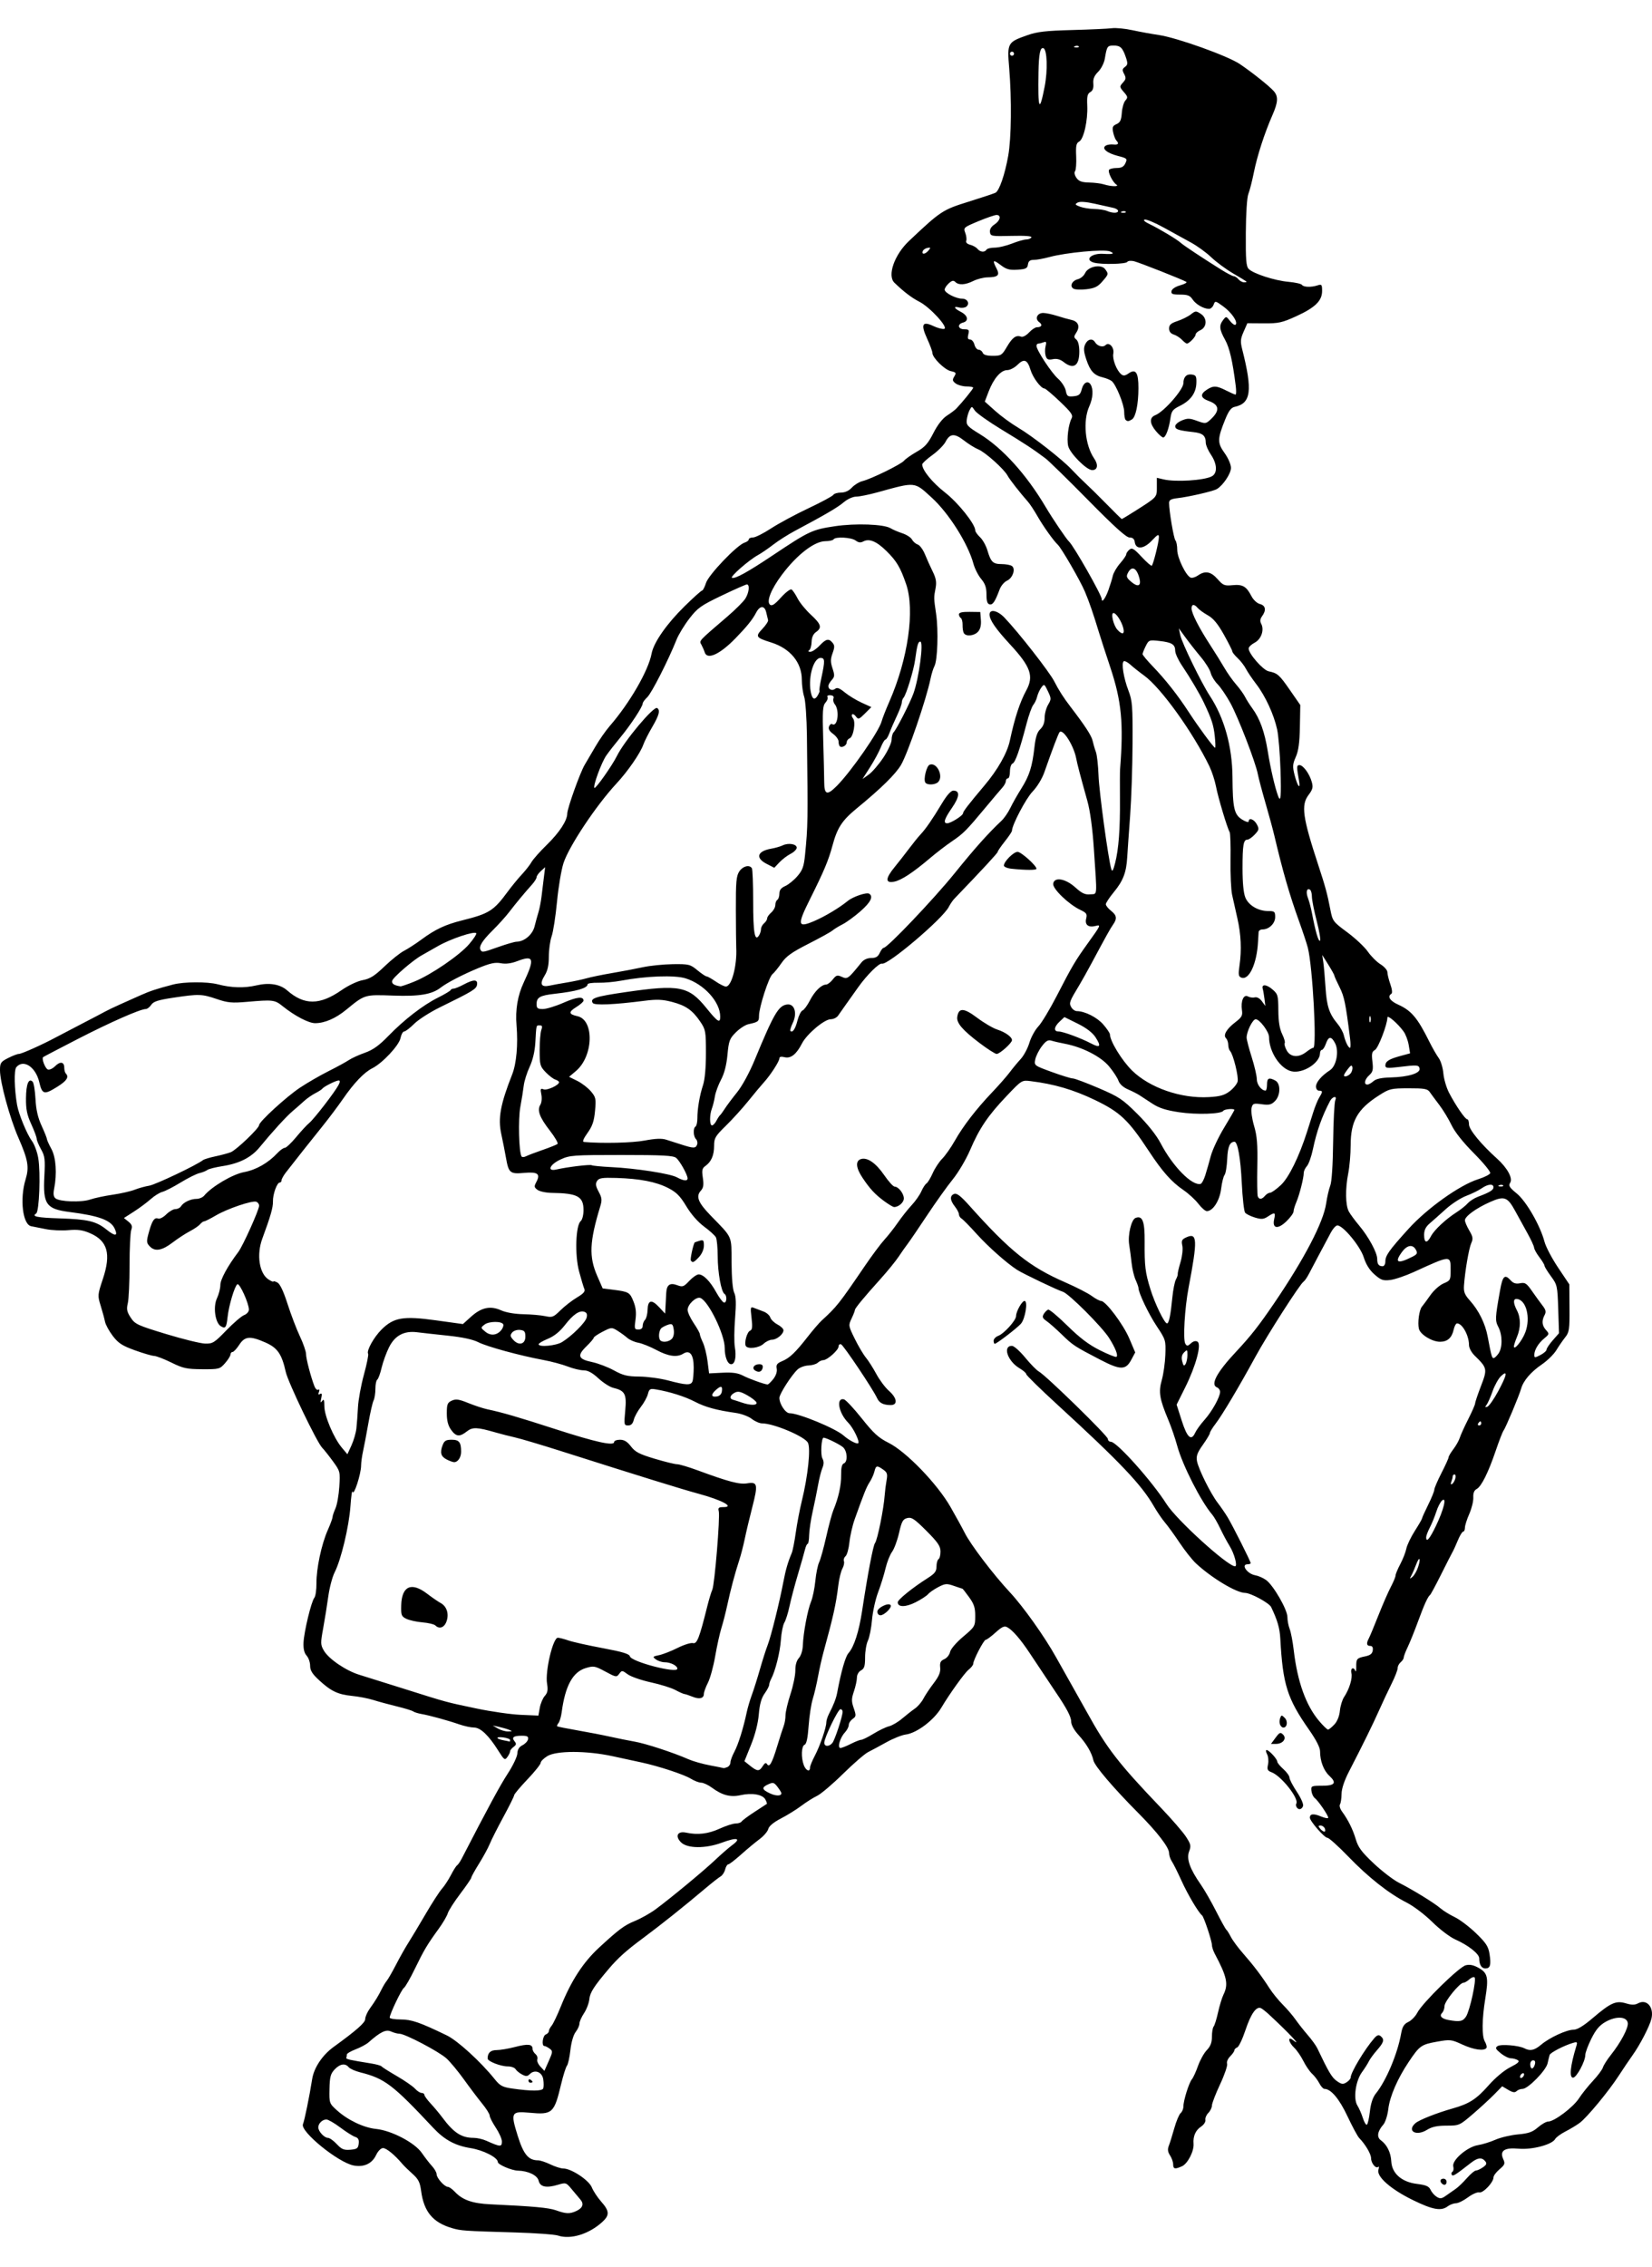 <?xml version="1.0" encoding="UTF-8" standalone="no"?>
<!-- Generator: imaengine 6.0   -->

<svg
   viewBox="0 0 1295.502 1777"
   version="1.1"
   id="svg14749"
   sodipodi:docname="manwalkinginatophat1922.svg"
   inkscape:version="1.2.2 (b0a8486, 2022-12-01)"
   xml:space="preserve"
   width="1295.502"
   height="1777"
   xmlns:inkscape="http://www.inkscape.org/namespaces/inkscape"
   xmlns:sodipodi="http://sodipodi.sourceforge.net/DTD/sodipodi-0.dtd"
   xmlns="http://www.w3.org/2000/svg"
   xmlns:svg="http://www.w3.org/2000/svg"
   xmlns:rdf="http://www.w3.org/1999/02/22-rdf-syntax-ns#"
   xmlns:cc="http://creativecommons.org/ns#"
   xmlns:dc="http://purl.org/dc/elements/1.1/"><sodipodi:namedview
     id="namedview14751"
     pagecolor="#ffffff"
     bordercolor="#000000"
     borderopacity="0.25"
     inkscape:showpageshadow="2"
     inkscape:pageopacity="0.0"
     inkscape:pagecheckerboard="0"
     inkscape:deskcolor="#d1d1d1"
     showgrid="false"
     inkscape:zoom="0.078374771"
     inkscape:cx="-752.79327"
     inkscape:cy="-2060.6121"
     inkscape:window-width="1390"
     inkscape:window-height="1099"
     inkscape:window-x="0"
     inkscape:window-y="25"
     inkscape:window-maximized="0"
     inkscape:current-layer="layer1" /><defs
     id="defs14354" /><g
     id="layer1"
     transform="translate(1235.642,1543.918)"><path
       style="fill:#000000;stroke-width:1.6"
       d="m -798.042,208.351 c -2.64,-0.87 -17.76,-1.965 -33.6,-2.432 -40.595,-1.199 -42.454,-1.328 -49.6,-3.427 -14.974,-4.399 -21.992,-12.846 -24.143,-29.057 -0.912,-6.872 -2.141,-9.317 -6.756,-13.432 -3.103,-2.767 -6.78,-6.375 -8.172,-8.017 -5.889,-6.95 -12.321,-12.2 -14.956,-12.206 -1.65,0 -3.92,2.287 -5.454,5.504 -3.203,6.716 -9.536,9.655 -17.562,8.149 -12.093,-2.269 -42.114,-26.693 -39.784,-32.366 1.273,-3.098 5.028,-21.473 7.229,-35.374 1.409,-8.901 7.989,-18.769 16.768,-25.146 18.242,-13.252 24.829,-19.067 24.829,-21.918 0,-1.739 1.62,-5.418 3.6,-8.175 4.254,-5.924 6.754,-10.022 9.446,-15.48 1.085,-2.2 2.851,-5.08 3.925,-6.4 1.074,-1.32 4.372,-7.08 7.329,-12.8 2.957,-5.72 7.221,-13.28 9.477,-16.8 2.255,-3.52 8.304,-13.6 13.442,-22.4 5.138,-8.8 10.951,-17.8 12.918,-20 1.967,-2.2 5.156,-7.064 7.086,-10.808 1.93,-3.744 4.109,-7.179 4.842,-7.632 0.733,-0.453 2.348,-2.79 3.589,-5.192 20.884,-40.428 30.131,-57.49 36.186,-66.768 4.02,-6.16 7.387,-13.237 7.48,-15.726 0.117,-3.076 1.401,-5.139 4.011,-6.44 2.112,-1.053 4.079,-3.156 4.372,-4.674 0.419,-2.177 -0.62,-2.76 -4.919,-2.76 -6.551,0 -8.217,1.31 -5.631,4.426 1.535,1.849 1.369,2.727 -0.814,4.324 -1.507,1.102 -2.74,2.686 -2.74,3.521 0,0.835 -0.96,2.83 -2.133,4.435 -1.967,2.69 -2.514,2.31 -7.034,-4.894 -7.609,-12.127 -13.993,-18.208 -19.143,-18.234 -2.47,-0.013 -7.701,-1.141 -11.626,-2.508 -8.707,-3.032 -23.171,-6.996 -29.664,-8.131 -2.64,-0.461 -5.52,-1.372 -6.4,-2.024 -0.88,-0.652 -6.64,-2.412 -12.8,-3.912 -6.16,-1.5 -14.44,-3.749 -18.4,-4.997 -3.96,-1.249 -11.442,-2.695 -16.626,-3.213 -11.204,-1.121 -16.552,-3.661 -25.957,-12.331 -5.336,-4.918 -7.017,-7.635 -7.017,-11.338 0,-2.679 -1.235,-6.234 -2.743,-7.902 -1.859,-2.055 -2.644,-5.327 -2.433,-10.154 0.373,-8.575 6.105,-32.329 8.497,-35.211 0.94,-1.132 1.679,-6.243 1.643,-11.357 -0.082,-11.637 3.937,-30.517 8.871,-41.674 2.071,-4.683 3.766,-9.286 3.766,-10.228 0,-0.942 1.018,-3.981 2.263,-6.754 1.244,-2.773 2.606,-10.442 3.026,-17.042 0.749,-11.782 0.657,-12.145 -5.063,-19.983 -3.204,-4.391 -6.972,-9.137 -8.374,-10.548 -4.095,-4.122 -26.701,-51.156 -28.546,-59.393 -3.157,-14.093 -6.468,-18.899 -15.893,-23.067 -12.117,-5.359 -16.216,-4.999 -20.628,1.811 -1.988,3.069 -4.328,5.58 -5.2,5.58 -0.872,0 -1.608,0.9 -1.636,2 -0.027,1.1 -1.951,4.16 -4.274,6.8 -4.089,4.647 -4.661,4.797 -17.95,4.721 -12.126,-0.07 -14.935,-0.676 -24.102,-5.2 -5.707,-2.817 -11.827,-5.171 -13.6,-5.232 -1.773,-0.061 -8.602,-2.061 -15.175,-4.443 -9.849,-3.57 -12.875,-5.543 -17.201,-11.214 -2.887,-3.785 -5.629,-8.806 -6.093,-11.157 -0.464,-2.351 -1.991,-7.968 -3.394,-12.483 -2.488,-8.008 -2.445,-8.524 1.739,-21.087 6.541,-19.64 3.694,-29.817 -10.002,-35.758 -5.831,-2.53 -9.626,-3.066 -17.081,-2.416 -5.271,0.46 -13.191,0.102 -17.6,-0.795 -4.409,-0.897 -9.603,-1.93 -11.544,-2.296 -6.646,-1.251 -9.076,-21.259 -4.439,-36.545 2.981,-9.827 2.038,-15.324 -5.639,-32.895 -6.771,-15.496 -14.393,-43.474 -14.393,-52.832 0,-5.733 0.574,-6.596 6.336,-9.536 3.485,-1.778 7.276,-3.233 8.424,-3.233 2.182,0 18.253,-7.194 29.24,-13.088 3.52,-1.888 12.88,-6.777 20.8,-10.864 7.92,-4.087 15.84,-8.244 17.6,-9.237 1.76,-0.994 7.16,-3.575 12,-5.736 4.84,-2.161 12.04,-5.378 16,-7.148 7.273,-3.251 12.675,-5.027 25.357,-8.334 8.502,-2.217 26.781,-2.305 34.989,-0.168 10.738,2.796 20.732,3.078 30.295,0.855 10.16,-2.362 18.539,-0.99 24.198,3.962 13.367,11.696 25.502,11.638 42.565,-0.203 5.428,-3.767 12.472,-7.099 16.665,-7.882 5.76,-1.076 9.278,-3.293 17.004,-10.711 5.358,-5.145 12.259,-10.655 15.335,-12.245 3.076,-1.59 9.209,-5.562 13.63,-8.826 10.906,-8.055 18.707,-11.726 31.963,-15.041 21.208,-5.304 24.68,-7.487 35.692,-22.43 3.202,-4.345 8.221,-10.465 11.154,-13.6 2.933,-3.135 6.344,-7.5 7.58,-9.7 1.236,-2.2 6.672,-8.32 12.081,-13.6 9.767,-9.536 15.863,-18.85 15.926,-24.336 0.048,-4.189 10.152,-32.42 13.714,-38.319 1.679,-2.781 5.486,-9.261 8.461,-14.4 2.975,-5.139 8.015,-12.349 11.2,-16.02 15.651,-18.041 30.298,-43.389 32.783,-56.733 1.615,-8.675 11.85,-23.344 25.902,-37.125 6.879,-6.747 13.036,-12.266 13.683,-12.266 0.647,0 2.036,-2.7 3.089,-6 2.062,-6.468 24.308,-29.687 30.249,-31.573 1.808,-0.574 3.286,-1.714 3.286,-2.535 0,-0.821 1.478,-1.492 3.285,-1.492 1.807,0 8.174,-3.191 14.148,-7.091 5.975,-3.9 19.153,-11.002 29.285,-15.78 10.132,-4.779 18.928,-9.508 19.546,-10.509 0.618,-1.001 3.339,-1.819 6.047,-1.819 3.173,0 6.218,-1.398 8.569,-3.935 2.006,-2.164 5.688,-4.427 8.183,-5.029 6.862,-1.654 30.291,-13.131 32.679,-16.008 1.155,-1.392 5.646,-4.556 9.98,-7.031 6.399,-3.655 8.852,-6.408 13.053,-14.649 3.28,-6.434 7.159,-11.428 10.598,-13.644 2.984,-1.922 6.327,-4.442 7.428,-5.6 4.949,-5.199 13.197,-15.386 13.197,-16.299 0,-0.553 -2.382,-1.006 -5.294,-1.006 -2.912,0 -6.692,-1.036 -8.4,-2.303 -2.607,-1.933 -2.794,-2.814 -1.164,-5.486 1.737,-2.847 1.449,-3.291 -2.733,-4.21 -4.863,-1.068 -14.409,-10.518 -14.409,-14.264 0,-1.183 -1.881,-6.261 -4.181,-11.283 -5.108,-11.156 -3.722,-13.892 4.951,-9.776 3.166,1.502 6.945,2.503 8.398,2.223 3.854,-0.742 -11.075,-17.082 -19.508,-21.352 -5.809,-2.941 -12.322,-7.91 -19.483,-14.864 -5.712,-5.548 -0.003,-21.865 11.423,-32.654 24.862,-23.474 26.371,-24.472 46.536,-30.76 10.485,-3.27 20.079,-6.46 21.318,-7.09 2.99,-1.52 7.353,-14.162 10.002,-28.981 2.456,-13.741 2.788,-44.266 0.748,-68.8 -1.637,-19.691 -1.357,-20.195 14.308,-25.721 7.654,-2.7 14.439,-3.479 35.088,-4.03 14.08,-0.375 28.098,-1.015 31.152,-1.422 3.053,-0.407 10.253,0.283 16,1.533 5.747,1.25 15.128,2.962 20.848,3.805 14.246,2.098 54.08,16.378 63.495,22.761 9.77,6.624 22.87,17.057 26.505,21.108 3.76,4.191 3.527,8.713 -0.978,18.967 -6.166,14.033 -11.917,31.781 -14.535,44.851 -1.35,6.739 -3.282,14.299 -4.294,16.8 -1.095,2.705 -1.912,15.061 -2.017,30.489 -0.145,21.363 0.258,26.375 2.282,28.401 3.719,3.722 20.342,9.095 31.142,10.066 5.28,0.475 10.046,1.548 10.591,2.384 1.186,1.821 7.223,2.02 12.209,0.403 3.266,-1.059 3.6,-0.652 3.6,4.386 0,7.719 -5.479,13.053 -20.379,19.844 -10.981,5.004 -13.787,5.618 -25.292,5.534 l -12.941,-0.094 -2.928,6.637 c -2.514,5.699 -2.666,7.672 -1.07,13.969 8.196,32.341 6.893,42.196 -5.942,44.932 -2.757,0.588 -4.699,3.134 -7.323,9.6 -6.292,15.504 -6.367,18.583 -0.649,26.546 2.906,4.046 5.057,9.024 5.057,11.7 0,4.474 -6.238,13.79 -11.144,16.64 -2.892,1.681 -21.92,6.073 -30.59,7.061 -5.283,0.602 -6.8,1.438 -6.8,3.748 0,6.389 3.666,27.987 4.995,29.424 0.773,0.836 1.405,4.165 1.405,7.399 0,6.191 6.853,20.342 10.536,21.755 1.164,0.447 3.75,-0.332 5.746,-1.731 5.601,-3.923 10.12,-3.075 15.351,2.884 4.315,4.914 5.425,5.363 11.766,4.753 7.932,-0.762 10.814,0.913 14.785,8.598 1.522,2.946 4.386,5.606 6.646,6.173 4.465,1.121 5.137,4.844 1.716,9.521 -1.592,2.178 -1.796,3.939 -0.693,6 2.564,4.792 -0.003,12.118 -5.185,14.798 -2.567,1.327 -4.667,3.371 -4.667,4.542 0,4.117 11.24,16.942 15.662,17.869 7.016,1.472 8.331,2.634 16.782,14.822 l 8.05,11.61 -0.317,17.071 c -0.231,12.435 -1.102,18.847 -3.208,23.607 -2.504,5.661 -2.634,7.547 -0.971,14.098 2.296,9.043 4.874,12.259 3.456,4.311 -1.914,-10.727 -1.874,-12 0.374,-12 2.901,0 7.794,6.648 9.632,13.085 1.22,4.275 0.815,5.932 -2.54,10.4 -5.937,7.905 -4.589,17.527 7.694,54.915 5.555,16.91 7.036,22.37 9.458,34.888 1.745,9.02 2.13,9.534 13.306,17.799 6.33,4.681 13.569,11.485 16.088,15.119 2.519,3.634 6.999,8.103 9.957,9.931 2.958,1.828 5.378,4.614 5.378,6.192 0,1.578 1.041,5.82 2.314,9.428 1.393,3.949 1.712,6.932 0.8,7.496 -3.34,2.064 -1.158,5.558 5.286,8.464 10.417,4.698 15.195,10.366 24.478,29.039 2.394,4.816 5.695,10.576 7.335,12.8 1.64,2.224 3.294,7.644 3.676,12.044 0.382,4.4 2.382,11.24 4.445,15.2 5.217,10.015 12.621,20.8 14.28,20.8 0.763,0 1.387,1.843 1.387,4.096 0,3.993 9.458,15.511 21.939,26.715 8.048,7.225 12.55,15.398 10.389,18.859 -1.512,2.421 -0.723,3.732 5.129,8.527 7.484,6.132 18.391,25.098 21.742,37.803 1.044,3.96 5.852,13.1 10.685,20.311 l 8.786,13.111 0.13,18.553 c 0.118,16.722 -0.211,18.981 -3.328,22.889 -1.902,2.385 -5.05,6.954 -6.995,10.153 -1.945,3.199 -7.088,8.239 -11.429,11.2 -8.591,5.86 -14.441,12.716 -16.198,18.984 -1.529,5.455 -12.163,30.796 -13.801,32.887 -0.727,0.928 -3.432,7.892 -6.012,15.477 -5.919,17.402 -11.313,28.257 -15.031,30.247 -1.974,1.056 -2.813,3.18 -2.636,6.67 0.143,2.816 -1.277,8.599 -3.155,12.852 -1.878,4.253 -3.415,9.113 -3.415,10.8 0,1.687 -0.611,3.067 -1.357,3.067 -0.746,0 -2.62,3.06 -4.163,6.8 -1.543,3.74 -3.432,7.88 -4.196,9.2 -0.765,1.32 -4.805,9.24 -8.978,17.6 -4.173,8.36 -8.047,15.56 -8.607,16 -1.835,1.441 -4.629,7.592 -9.583,21.104 -2.682,7.313 -6.279,16.224 -7.995,19.802 -1.716,3.578 -3.12,7.27 -3.12,8.204 0,0.934 -1.08,2.595 -2.4,3.691 -1.32,1.096 -2.38,3.164 -2.355,4.596 0.025,1.432 -2.11,6.924 -4.744,12.204 -2.634,5.28 -7.032,14.64 -9.773,20.8 -4.953,11.128 -12.543,26.554 -23.617,48 -3.709,7.182 -5.811,13.496 -5.86,17.6 -0.042,3.52 -0.601,7.215 -1.242,8.212 -0.641,0.996 0.085,3.516 1.613,5.6 4.86,6.626 8.474,13.931 10.847,21.922 1.847,6.218 4.647,9.961 14.08,18.814 6.476,6.079 15.302,12.84 19.613,15.026 11.109,5.633 27.928,15.976 32.638,20.072 2.2,1.913 7.24,5.028 11.2,6.922 3.96,1.894 11.476,7.581 16.702,12.637 7.961,7.704 9.68,10.358 10.604,16.374 1.315,8.561 0.531,11.22 -3.306,11.22 -2.976,0 -4.8,-3.017 -4.8,-7.941 0,-3.512 -8.619,-10.297 -18.803,-14.802 -4.153,-1.837 -12.241,-7.98 -17.973,-13.651 -5.79,-5.728 -14.691,-12.474 -20.023,-15.177 -14.014,-7.103 -30.09,-19.777 -46.035,-36.292 -7.719,-7.995 -15.012,-14.536 -16.207,-14.536 -2.347,0 -13.758,-13.084 -13.758,-15.775 0,-3.076 2.859,-3.405 8.63,-0.993 3.173,1.326 5.77,1.782 5.77,1.013 0,-1.899 -7.888,-13.399 -10.575,-15.419 -1.19,-0.894 -2.358,-3.426 -2.594,-5.626 -0.412,-3.827 -0.056,-4 8.235,-4 10.184,0 11.825,-2.215 5.788,-7.81 -4.436,-4.111 -7.254,-11.558 -7.254,-19.169 0,-2.975 -3.041,-8.941 -8.609,-16.886 -17.143,-24.465 -20.612,-35.436 -22.567,-71.366 -0.453,-8.333 -2.179,-14.307 -7.154,-24.769 -1.551,-3.261 -16,-11.116 -20.534,-11.163 -6.816,-0.07 -26.183,-11.71 -38.442,-23.105 -2.918,-2.713 -8.657,-9.948 -12.754,-16.079 -4.096,-6.131 -9.314,-13.331 -11.594,-16 -2.281,-2.669 -6.211,-8.442 -8.734,-12.829 -9.693,-16.852 -26.451,-34.481 -75.612,-79.538 -13.42,-12.3 -24.4,-23.045 -24.4,-23.879 0,-0.834 -2.346,-2.9 -5.214,-4.592 -9.409,-5.552 -13.526,-17.616 -6.011,-17.616 1.558,0 6.232,4.14 10.387,9.2 4.155,5.06 8.974,9.973 10.71,10.917 5.475,2.979 54.128,50.462 54.128,52.826 0,1.241 1.08,2.257 2.4,2.257 4.618,0 32.403,31.1 43.598,48.8 7.83,12.38 47.893,48.763 53.729,48.793 2.145,0.011 -0.528,-9.924 -4.302,-15.993 -1.915,-3.08 -5.194,-9.2 -7.285,-13.6 -2.091,-4.4 -4.9,-9.272 -6.242,-10.826 -8.811,-10.204 -23.385,-38.814 -27.518,-54.019 -1.562,-5.744 -4.644,-14.744 -6.85,-20 -7.065,-16.833 -7.933,-22.047 -5.248,-31.525 1.314,-4.637 2.574,-13.608 2.8,-19.936 0.403,-11.257 0.255,-11.741 -6.833,-22.4 -6.372,-9.582 -14.248,-26.1 -14.248,-29.883 0,-0.73 -1.019,-3.596 -2.264,-6.369 -1.245,-2.773 -2.645,-8.642 -3.112,-13.042 -0.466,-4.4 -1.32,-10.894 -1.897,-14.431 -1.236,-7.575 1.646,-19.752 4.977,-21.031 5.456,-2.094 7.259,2.584 7.138,18.523 -0.145,19.235 0.45,24.169 4.496,37.269 3.509,11.36 11.029,26.87 13.029,26.87 1.525,0 2.813,-6.243 4.199,-20.353 0.586,-5.966 1.841,-12.287 2.789,-14.047 0.948,-1.76 1.591,-3.678 1.43,-4.263 -0.162,-0.585 0.81,-4.781 2.159,-9.326 1.381,-4.65 2.007,-10.297 1.432,-12.915 -0.867,-3.947 -0.39,-4.94 3.144,-6.551 8.686,-3.958 8.945,1.788 1.779,39.455 -3.061,16.091 -4.508,40.854 -2.567,43.936 1.273,2.021 1.867,1.978 4.406,-0.319 1.888,-1.709 3.729,-2.164 5.163,-1.278 3.297,2.038 -1.274,18.985 -9.668,35.839 l -6.723,13.5 4.011,12.561 c 4.257,13.332 7.459,16.226 10.52,9.509 0.997,-2.187 4.27,-6.715 7.274,-10.062 5.915,-6.591 12.285,-18.036 12.285,-22.072 0,-1.383 -1.08,-2.928 -2.4,-3.435 -5.415,-2.078 -0.247,-11.759 14.935,-27.98 11.59,-12.382 17.895,-20.413 29.993,-38.198 23.656,-34.777 38.522,-63.32 40.655,-78.061 0.728,-5.027 2.176,-11.299 3.219,-13.939 1.166,-2.95 2.036,-16.209 2.259,-34.4 0.199,-16.28 0.967,-30.958 1.705,-32.618 1.618,-3.636 -2.208,-2.979 -4.151,0.714 -6.319,12.008 -10.472,23.707 -13.423,37.814 -1.197,5.72 -3.305,11.647 -4.684,13.172 -1.379,1.524 -2.508,3.964 -2.508,5.423 0,3.944 -3.37,17.184 -5.838,22.939 -1.189,2.773 -2.162,6.052 -2.162,7.286 0,1.234 -2.473,4.641 -5.495,7.57 -6.791,6.582 -11.326,5.883 -9.706,-1.496 1.213,-5.523 0.6,-5.792 -4.929,-2.17 -3.363,2.203 -5.015,2.332 -10.154,0.793 -3.376,-1.011 -6.845,-2.736 -7.709,-3.832 -0.864,-1.096 -2.041,-11.692 -2.614,-23.546 -0.931,-19.255 -3.222,-32.092 -5.715,-32.022 -3.68,0.103 -5.263,3.836 -5.691,13.423 -0.262,5.857 -1.196,11.528 -2.077,12.601 -0.881,1.073 -2.102,5.996 -2.713,10.938 -1.139,9.208 -6.408,17.414 -11.18,17.414 -1.24,0 -4.236,-2.599 -6.659,-5.776 -2.423,-3.177 -7.722,-8.037 -11.776,-10.8 -9.307,-6.345 -16.469,-14.428 -27.127,-30.619 -16.014,-24.328 -22.488,-30.442 -42.318,-39.965 -16.7,-8.021 -31.986,-12.499 -50.301,-14.737 -6.956,-0.85 -6.975,-0.838 -18.906,11.723 -14.647,15.421 -21.284,25.243 -28.59,42.314 -3.096,7.233 -9.19,17.54 -13.543,22.905 -4.353,5.365 -13.405,18.035 -20.117,28.155 -6.711,10.12 -13.577,20.2 -15.257,22.4 -1.68,2.2 -4.93,6.816 -7.222,10.258 -2.293,3.442 -8.586,11.166 -13.985,17.164 -13.475,14.969 -20.217,23.15 -20.217,24.53 0,0.64 -1.17,3.63 -2.601,6.644 -2.541,5.354 -2.483,5.719 2.496,15.833 2.803,5.694 6.734,12.337 8.736,14.761 2.002,2.425 5.7,8.238 8.218,12.919 2.518,4.681 6.957,10.599 9.864,13.151 6.407,5.625 7.108,11.139 1.417,11.139 -5.757,0 -8.997,-1.64 -10.704,-5.418 -3.058,-6.771 -26.368,-41.562 -28.271,-42.196 -1.076,-0.359 -1.956,0.424 -1.956,1.739 0,2.8 -8.859,10.676 -12.008,10.676 -1.19,0 -3.114,0.9 -4.277,2 -1.163,1.1 -4.464,2.077 -7.336,2.171 -2.872,0.094 -6.662,1.475 -8.423,3.068 -4.676,4.232 -14.356,19.275 -14.356,22.311 0,4.814 4.795,12.049 7.985,12.049 7.271,0 36.186,11.953 42.415,17.533 4.043,3.622 10.438,6.962 11.431,5.969 1.345,-1.345 -3.943,-12.16 -7.863,-16.08 -7.465,-7.465 -9.739,-19.624 -3.43,-18.341 1.401,0.285 7.703,6.998 14.005,14.918 9.381,11.79 13.2,15.27 21.074,19.2 13.787,6.882 38.151,32.095 48.539,50.232 4.337,7.572 9.347,16.684 11.134,20.248 4.702,9.378 22.375,32.617 35.619,46.835 10.421,11.188 27.084,34.637 36.017,50.685 0.98,1.76 6.447,11.48 12.149,21.6 5.702,10.12 11.162,19.84 12.133,21.6 15.626,28.334 24.772,40.141 57.992,74.868 8.36,8.739 17.172,18.905 19.582,22.591 3.919,5.994 4.183,7.229 2.498,11.691 -2.188,5.795 0.611,13.648 9.284,26.049 2.769,3.96 8.14,13.32 11.934,20.8 3.794,7.48 7.384,13.96 7.977,14.4 0.593,0.44 2.207,3.005 3.587,5.7 1.38,2.695 5.637,8.455 9.461,12.8 8.147,9.259 14.792,18.014 20.78,27.377 2.367,3.701 7.057,9.483 10.422,12.848 3.365,3.365 7.869,8.628 10.009,11.696 2.14,3.068 6.458,8.544 9.596,12.169 3.138,3.625 6.521,8.305 7.517,10.4 8.868,18.65 11.366,22.855 15.205,25.588 3.735,2.659 4.904,2.826 7.677,1.094 1.799,-1.124 3.271,-2.839 3.271,-3.812 0,-3.842 10.82,-21.886 18.352,-30.603 2.297,-2.658 3.583,-3.108 5.154,-1.804 3.141,2.607 2.581,4.782 -2.821,10.946 -2.699,3.08 -5.596,7.04 -6.437,8.8 -0.841,1.76 -3.264,5.576 -5.384,8.481 -5.033,6.896 -6.951,20.806 -3.603,26.13 1.31,2.084 3.241,6.496 4.29,9.804 1.049,3.308 2.474,5.664 3.168,5.236 0.693,-0.428 1.749,-5.1 2.347,-10.382 0.718,-6.345 2.305,-11.107 4.678,-14.036 8.056,-9.942 16.959,-31.011 19.78,-46.813 1.001,-5.605 2.247,-7.643 5.685,-9.29 2.421,-1.16 5.587,-4.41 7.035,-7.22 3.962,-7.693 32.77,-35.901 38.006,-37.215 3.201,-0.803 6.172,-0.173 10.323,2.19 6.904,3.93 7.664,7.531 5.016,23.75 -2.665,16.319 -2.813,29.624 -0.376,33.811 1.167,2.005 1.745,4.255 1.284,5 -1.653,2.674 -9.859,1.552 -18.838,-2.576 -8.809,-4.049 -9.547,-4.13 -20.244,-2.219 -12.081,2.159 -13.457,3.156 -21.995,15.942 -8.788,13.161 -14.733,26.915 -15.918,36.828 -0.593,4.962 -2.34,10.411 -3.904,12.179 -4.607,5.209 -5.336,9.836 -1.935,12.264 4.737,3.381 7.831,9.609 8.168,16.443 0.469,9.518 8.082,16.252 20.068,17.749 7.217,0.902 9.488,1.881 10.741,4.63 0.874,1.917 3.037,4.391 4.808,5.497 2.689,1.679 3.889,1.533 7.287,-0.886 2.237,-1.593 5.652,-3.977 7.588,-5.297 1.937,-1.32 5.881,-5.1 8.765,-8.4 2.884,-3.3 6.089,-6 7.123,-6 1.033,0 3.513,-1.145 5.511,-2.544 2.881,-2.018 3.245,-3.01 1.76,-4.8 -2.653,-3.196 -5.915,-2.806 -11.223,1.344 -12.373,9.674 -14.099,10.75 -14.971,9.339 -0.516,-0.835 -0.274,-1.929 0.538,-2.43 0.812,-0.502 1.098,-2.357 0.636,-4.122 -1.261,-4.82 10.905,-15.348 19.285,-16.688 3.586,-0.573 9.79,-2.492 13.787,-4.263 3.997,-1.772 11.948,-3.646 17.668,-4.167 8.339,-0.758 11.442,-1.85 15.656,-5.507 2.891,-2.509 6.5,-4.561 8.021,-4.561 4.748,0 19.535,-11.117 24.097,-18.116 2.396,-3.676 7.393,-9.924 11.104,-13.884 3.711,-3.96 7.189,-8.64 7.73,-10.4 0.541,-1.76 3.274,-6.08 6.075,-9.6 7.9,-9.929 13.975,-21.363 13.421,-25.261 -0.728,-5.119 -9.083,-5.567 -17.336,-0.928 -4.787,2.691 -7.648,6.051 -11.198,13.157 -2.623,5.249 -4.776,11.048 -4.785,12.888 -0.025,5.051 -6.895,17.744 -9.604,17.744 -3.109,0 -2.16,-9.21 2.534,-24.582 1.042,-3.413 0.781,-3.672 -2.679,-2.652 -6.933,2.044 -17.682,7.609 -18.23,9.439 -0.296,0.987 -1.014,3.944 -1.596,6.571 -1.244,5.613 -15.379,20.024 -19.641,20.024 -1.61,0 -3.727,0.799 -4.704,1.776 -1.301,1.301 -3.042,1.028 -6.513,-1.023 l -4.737,-2.799 -6.207,6.342 c -3.414,3.488 -10.967,10.428 -16.784,15.423 -10.426,8.951 -10.721,9.081 -20.611,9.081 -7.358,0 -11.464,0.884 -15.398,3.316 -8.508,5.258 -16.035,0.864 -9.013,-5.262 2.932,-2.558 16.892,-8.064 29.269,-11.545 12.822,-3.606 18.506,-7.244 27.863,-17.836 5.528,-6.258 12.367,-11.992 17.26,-14.471 6.065,-3.073 7.538,-4.465 5.856,-5.53 -1.236,-0.783 -3.688,-1.438 -5.448,-1.456 -1.76,-0.018 -5.36,-1.812 -8,-3.987 -4.033,-3.323 -4.417,-4.212 -2.4,-5.568 2.572,-1.73 16.586,-0.565 21.095,1.753 4.497,2.312 7.803,1.588 13.074,-2.863 6.593,-5.567 19.896,-11.716 25.39,-11.736 2.975,-0.016 7.801,-2.946 15.2,-9.246 14.085,-11.992 18.101,-13.759 25.936,-11.412 4.512,1.352 6.9,1.344 9.47,-0.032 6.841,-3.661 12.656,3.081 10.47,12.138 -1.417,5.871 -8.928,20.385 -14.767,28.536 -2.522,3.52 -7.383,10.72 -10.803,16 -7.997,12.346 -24.962,32.836 -30.703,37.08 -2.453,1.813 -7.459,4.827 -11.125,6.697 -3.666,1.87 -7.304,4.543 -8.086,5.939 -2.46,4.396 -18.065,8.515 -28.631,7.557 -11.243,-1.019 -15.068,1.618 -12.027,8.292 1.548,3.397 1.186,4.357 -2.965,7.849 -2.601,2.188 -4.728,5.05 -4.728,6.359 0,3.921 -8.2,12.547 -11.185,11.766 -1.482,-0.388 -5.46,1.357 -8.84,3.878 -3.38,2.52 -7.637,4.605 -9.46,4.633 -1.823,0.027 -4.713,1.108 -6.421,2.4 -5.159,3.902 -11.775,2.708 -27.41,-4.949 -17.291,-8.467 -28.557,-18.396 -26.921,-23.727 0.569,-1.856 0.5,-2.869 -0.154,-2.251 -1.817,1.717 -5.608,-2.855 -5.608,-6.763 0,-3.287 -4.442,-10.836 -9.334,-15.863 -1.232,-1.266 -5.358,-8.93 -9.169,-17.031 -6.461,-13.734 -12.982,-21.467 -18.103,-21.467 -0.942,0 -2.737,-1.982 -3.989,-4.404 -1.253,-2.422 -3.801,-5.782 -5.662,-7.467 -1.862,-1.685 -4.938,-6.173 -6.836,-9.973 -1.898,-3.8 -5.128,-8.485 -7.179,-10.412 -4.577,-4.3 -5.378,-9.431 -0.928,-5.94 7.78,6.102 -3.157,-5.574 -18.8,-20.069 -2.2,-2.039 -4.945,-4.233 -6.101,-4.877 -3.685,-2.054 -8.027,3.914 -12.399,17.043 -2.332,7.002 -5.243,13.116 -6.47,13.586 -1.227,0.471 -2.23,1.499 -2.23,2.285 0,0.786 -1.496,2.924 -3.324,4.752 -1.844,1.844 -2.909,4.404 -2.393,5.749 0.512,1.334 -1.952,8.578 -5.476,16.098 -3.524,7.52 -6.407,15.013 -6.407,16.651 0,1.638 -1.268,4.247 -2.818,5.797 -1.55,1.55 -2.586,4.025 -2.302,5.499 0.286,1.485 -1.237,3.829 -3.414,5.256 -4.299,2.817 -6.355,7.517 -5.883,13.447 0.457,5.739 -4.584,15.575 -9.018,17.595 -5.56,2.533 -6.965,2.236 -6.965,-1.472 0,-1.791 -1.105,-4.943 -2.455,-7.004 -1.781,-2.718 -2.045,-4.79 -0.961,-7.544 0.822,-2.088 2.763,-8.305 4.314,-13.816 1.551,-5.51 3.784,-10.819 4.961,-11.796 1.177,-0.977 2.149,-3.309 2.158,-5.181 0.024,-4.715 4.358,-18.564 6.687,-21.371 1.057,-1.274 3.214,-5.986 4.794,-10.472 1.58,-4.486 4.679,-10.041 6.887,-12.346 2.917,-3.045 4.015,-5.938 4.015,-10.583 0,-3.516 0.604,-7.076 1.342,-7.912 0.738,-0.836 2.298,-5.84 3.467,-11.12 1.169,-5.28 3.084,-11.544 4.258,-13.92 3.995,-8.092 2.73,-14.028 -6.805,-31.926 -1.244,-2.336 -2.262,-5.418 -2.262,-6.85 0,-3.222 -6.315,-22.204 -7.751,-23.302 -2.767,-2.113 -11.259,-16.433 -16.131,-27.201 -2.986,-6.6 -6.394,-13.42 -7.574,-15.156 -1.179,-1.736 -2.144,-4.666 -2.144,-6.511 0,-4.387 -9.081,-16.195 -24,-31.209 -19.695,-19.82 -34.34,-36.972 -35.332,-41.382 -1.39,-6.174 -5.394,-12.989 -11.772,-20.033 -3.509,-3.875 -5.696,-7.917 -5.696,-10.526 0,-3.661 -3.582,-10.432 -12.265,-23.184 -2.092,-3.072 -6.435,-9.589 -20.261,-30.4 -7.267,-10.938 -13.364,-17.965 -17.564,-20.242 -2.295,-1.244 -4.192,-0.391 -9.205,4.138 -3.473,3.138 -6.948,5.705 -7.722,5.705 -1.502,0 -9.783,15.95 -9.783,18.843 0,0.948 -1.656,3.037 -3.679,4.641 -3.107,2.463 -14.941,18.95 -21.334,29.723 -5.819,9.806 -19.285,19.939 -27.975,21.052 -3.014,0.386 -9.785,3.096 -15.046,6.022 -5.261,2.926 -11.726,6.4 -14.366,7.72 -2.64,1.32 -11.515,9.004 -19.722,17.075 -8.207,8.072 -17.358,15.832 -20.336,17.245 -2.978,1.413 -8.503,4.905 -12.278,7.759 -3.775,2.854 -10.968,7.32 -15.983,9.924 -5.851,3.038 -9.439,6.01 -10.012,8.294 -0.491,1.958 -3.588,5.554 -6.881,7.992 -3.293,2.438 -9.826,7.87 -14.516,12.072 -4.691,4.202 -9.177,7.639 -9.969,7.639 -0.792,0 -1.895,1.809 -2.45,4.02 -0.555,2.211 -2.157,4.663 -3.561,5.448 -1.403,0.785 -6.903,5.103 -12.221,9.595 -16.529,13.961 -34.708,28.452 -48.802,38.902 -12.939,9.594 -19.371,15.36 -26.534,23.79 -11.66,13.721 -14.874,18.709 -15.363,23.844 -0.294,3.08 -2.162,8.04 -4.152,11.023 -1.99,2.983 -3.618,6.666 -3.618,8.184 0,1.519 -1.336,4.478 -2.969,6.577 -1.762,2.265 -3.438,8.036 -4.123,14.2 -0.635,5.711 -1.858,11.232 -2.719,12.269 -0.86,1.037 -2.925,7.583 -4.588,14.546 -5.436,22.759 -6.79,23.974 -24.834,22.289 -14.261,-1.332 -14.877,-0.144 -9.26,17.858 4.623,14.815 8.447,19.453 16.039,19.453 1.679,0 6.033,1.44 9.676,3.2 3.643,1.76 8.19,3.2 10.106,3.2 6.276,0 20.106,9.156 22.369,14.808 1.143,2.855 4.469,7.894 7.391,11.196 6.462,7.304 6.651,10.57 0.913,15.83 -10.453,9.582 -24.844,14.025 -34.8,10.744 z m 14.237,-19.196 c 5.129,-2.337 6.306,-5.54 3.314,-9.02 -1.307,-1.52 -4.378,-5.178 -6.824,-8.13 -4.349,-5.248 -4.587,-5.324 -10.857,-3.446 -9.053,2.712 -13.937,1.679 -15.069,-3.188 -0.991,-4.26 -8.183,-7.74 -16.346,-7.91 -4.771,-0.099 -15.654,-4.761 -15.654,-6.705 0,-3.549 -11.288,-9.338 -21.342,-10.944 -12.096,-1.932 -20.522,-6.499 -29.318,-15.89 -31.803,-33.952 -37.98,-38.643 -57.276,-43.502 -3.942,-0.993 -7.996,-2.805 -9.011,-4.027 -2.777,-3.347 -6.86,-2.685 -11.068,1.794 -3.164,3.368 -3.81,5.833 -4.001,15.265 -0.225,11.101 -0.147,11.321 5.837,16.728 8.516,7.693 20.985,13.625 30.704,14.607 12.13,1.225 30.353,10.78 35.874,18.81 2.421,3.521 6.021,8.165 8.001,10.321 1.98,2.156 3.6,5.028 3.6,6.383 0,2.935 6.183,9.869 8.8,9.869 1.013,0 3.495,1.759 5.515,3.91 6,6.386 13.768,9.115 27.811,9.771 34.025,1.588 45.767,2.666 51.579,4.737 7.793,2.776 10.655,2.879 15.731,0.566 z M -954.349,136.309 c 0.363,-3.14 -0.367,-4.536 -2.77,-5.298 -1.795,-0.57 -7.037,-3.871 -11.65,-7.337 -4.613,-3.466 -9.522,-6.302 -10.91,-6.302 -3.171,0 -6.363,3.107 -6.363,6.194 0,3.128 4.707,8.206 7.606,8.206 1.271,0 4.37,2.205 6.888,4.9 3.809,4.077 5.596,4.816 10.642,4.4 5.226,-0.431 6.132,-1.09 6.557,-4.763 z m 112.3,-1.737 c 0,-1.98 -2.161,-6.84 -4.793,-10.8 -2.632,-3.96 -4.789,-8.206 -4.793,-9.435 0,-1.229 -2.624,-5.429 -5.823,-9.333 -3.199,-3.904 -9.612,-12.388 -14.251,-18.854 -4.639,-6.466 -10.842,-13.948 -13.784,-16.628 -5.901,-5.373 -32.564,-19.371 -36.874,-19.359 -1.499,0 -4.48,-0.792 -6.625,-1.769 -3.98,-1.814 -8.335,0.294 -17.66,8.548 -1.722,1.524 -6.249,3.962 -10.06,5.417 -3.811,1.456 -6.929,3.269 -6.929,4.029 0,0.76 -0.18,1.923 -0.4,2.583 -0.377,1.131 1.918,1.659 19.6,4.516 3.96,0.64 7.56,1.657 8,2.26 0.44,0.603 5.844,4.024 12.009,7.603 6.165,3.578 12.577,8.017 14.248,9.863 1.671,1.847 4.007,3.357 5.191,3.357 1.184,0 2.152,0.676 2.152,1.501 0,0.826 2.222,3.886 4.938,6.8 2.716,2.914 6.814,7.819 9.106,10.899 8.967,12.048 15.047,16 24.618,16 2.67,0 7.123,1.016 9.896,2.257 11.089,4.963 12.243,5.014 12.235,0.543 z m 32.415,-41.577 c 0.423,-1.113 0.432,-4.293 0.021,-7.067 -0.857,-5.787 -6.634,-8.066 -10.542,-4.159 -1.9,1.9 -2.994,1.958 -6.102,0.325 -2.083,-1.094 -4.362,-2.965 -5.066,-4.156 -0.704,-1.192 -3.427,-2.166 -6.051,-2.166 -5.658,0 -15.869,-3.982 -15.869,-6.188 0,-4.455 2.295,-6.612 7.035,-6.612 2.801,0 9.338,-1.106 14.526,-2.457 10.03,-2.612 13.639,-2.239 13.639,1.411 0,1.24 1.037,3.115 2.305,4.167 1.268,1.052 1.925,2.903 1.461,4.113 -0.464,1.21 0.595,3.745 2.354,5.633 l 3.198,3.433 3.414,-7.718 c 3.22,-7.279 3.256,-7.834 0.636,-9.75 -1.528,-1.117 -3.361,-2.032 -4.073,-2.032 -2.34,0 -1.35,-8.079 1.106,-9.021 1.32,-0.507 2.4,-1.687 2.4,-2.624 0,-0.937 0.973,-2.84 2.163,-4.229 1.19,-1.389 4.486,-8.286 7.324,-15.326 8.022,-19.897 17.42,-34.363 29.713,-45.737 15.397,-14.246 20.056,-17.732 28,-20.948 4.84,-1.96 12.257,-6.117 16.483,-9.239 12.213,-9.023 37.969,-30.35 46.927,-38.857 4.516,-4.289 10.5,-9.487 13.3,-11.552 7.319,-5.399 3.637,-6.247 -8.143,-1.876 -12.937,4.801 -27.197,4.69 -32.138,-0.25 -4.877,-4.877 -2.698,-9.022 3.989,-7.584 9.143,1.966 17.382,0.987 26.385,-3.135 4.831,-2.212 10.454,-4.021 12.495,-4.021 2.042,0 4.146,-0.703 4.677,-1.561 0.531,-0.859 5.073,-4.234 10.094,-7.5 5.021,-3.267 9.368,-6.102 9.659,-6.302 0.291,-0.199 -0.221,-1.765 -1.139,-3.48 -2.097,-3.918 -10.497,-5.376 -19.42,-3.371 -7.925,1.781 -14.393,0.101 -22.423,-5.824 -2.953,-2.179 -6.764,-3.961 -8.469,-3.961 -1.705,0 -5.37,-1.403 -8.144,-3.117 -5.302,-3.277 -24.987,-9.769 -38.534,-12.709 -4.4,-0.955 -14.714,-3.185 -22.921,-4.955 -20.379,-4.396 -43.901,-4.413 -51.079,-0.037 -2.86,1.744 -5.2,4.102 -5.2,5.241 0,1.139 -4.68,6.986 -10.4,12.995 -5.72,6.008 -10.4,11.588 -10.4,12.399 0,0.811 -3.801,8.474 -8.446,17.029 -4.646,8.555 -9.46,18.074 -10.7,21.154 -1.239,3.08 -4.998,9.998 -8.354,15.373 -3.355,5.375 -6.1,10.335 -6.1,11.021 0,0.687 -3.882,6.369 -8.627,12.627 -4.745,6.258 -9.167,13.168 -9.827,15.354 -0.66,2.187 -3.821,7.587 -7.024,12 -9.137,12.59 -11.574,16.678 -18.753,31.452 -3.695,7.605 -7.563,14.35 -8.595,14.988 -1.872,1.157 -11.174,20.581 -11.174,23.333 0,0.798 3.87,1.451 8.601,1.451 8.53,0 14.988,2.229 36.199,12.495 8.492,4.11 26.638,20.696 37.6,34.367 4.108,5.124 6.068,6.169 13.6,7.254 14.895,2.146 23.571,2.112 24.408,-0.093 z m -11.608,-6.117 c 0,-0.932 0.72,-1.249 1.6,-0.706 0.88,0.544 1.6,1.306 1.6,1.694 0,0.388 -0.72,0.706 -1.6,0.706 -0.88,0 -1.6,-0.763 -1.6,-1.694 z m 780.8,-4.894 c 0,-0.88 -0.72,-1.155 -1.6,-0.611 -0.88,0.544 -1.6,1.709 -1.6,2.589 0,0.88 0.72,1.155 1.6,0.611 0.88,-0.544 1.6,-1.709 1.6,-2.589 z m 8.464,-7.811 c 0.544,-2.08 0.049,-3.2 -1.413,-3.2 -1.238,0 -2.25,1.44 -2.25,3.2 0,1.76 0.636,3.2 1.413,3.2 0.777,0 1.79,-1.44 2.25,-3.2 z m -54.013,-37.453 c 2.993,-4.568 8.345,-29.084 6.707,-30.723 -0.626,-0.626 -2.459,0.058 -4.074,1.519 -1.615,1.461 -3.693,2.657 -4.619,2.657 -2.968,0 -14.865,14.6 -14.865,18.244 0,1.934 -0.864,4.38 -1.92,5.436 -2.38,2.38 -0.352,4.585 5.12,5.567 8.759,1.571 11.164,1.096 13.651,-2.699 z M -196.664,-110.628 c -0.507,-1.32 -2.012,-2.4 -3.346,-2.4 -1.974,0 -2.054,0.446 -0.433,2.4 1.096,1.32 2.601,2.4 3.346,2.4 0.745,0 0.939,-1.08 0.433,-2.4 z m -426.214,-27.771 c -0.019,-0.566 -1.393,-2.795 -3.052,-4.953 -2.675,-3.481 -3.485,-3.711 -7.164,-2.034 -5.467,2.491 -5.233,4.062 1.052,7.053 4.864,2.315 9.246,2.283 9.164,-0.066 z m -14.589,-21.264 c 1.499,-2.401 2.501,-2.86 3.326,-1.524 1.851,2.996 3.962,-0.741 8.042,-14.241 1.995,-6.6 4.264,-13.654 5.042,-15.675 0.778,-2.021 1.415,-5.779 1.415,-8.351 0,-2.571 1.756,-10.053 3.901,-16.626 2.146,-6.573 3.86,-14.904 3.81,-18.514 -0.057,-4.163 0.956,-7.72 2.771,-9.726 1.674,-1.85 2.965,-5.973 3.11,-9.935 0.359,-9.773 3.758,-27.88 6.437,-34.293 1.267,-3.033 2.778,-10.322 3.356,-16.198 0.578,-5.875 1.928,-12.482 2.999,-14.682 1.071,-2.2 3.566,-11.2 5.545,-20 1.979,-8.8 4.497,-18.16 5.597,-20.8 4.045,-9.714 6.191,-19.409 6.085,-27.487 -0.075,-5.72 0.588,-8.554 2.139,-9.15 3.191,-1.225 2.788,-9.578 -0.611,-12.654 -2.423,-2.192 -13.245,-7.509 -15.286,-7.509 -1.734,0 -2.512,13.279 -0.949,16.199 1.28,2.392 1.281,4.454 0.005,7.546 -0.966,2.34 -2.458,8.215 -3.314,13.055 -0.856,4.84 -2.767,14.2 -4.246,20.8 -1.479,6.6 -2.749,15.06 -2.82,18.8 -0.072,3.74 -0.592,6.8 -1.157,6.8 -0.565,0 -1.5,1.98 -2.078,4.4 -0.578,2.42 -3.091,11.24 -5.583,19.6 -2.492,8.36 -5.443,19.52 -6.557,24.8 -1.114,5.28 -2.939,11.101 -4.054,12.936 -1.116,1.835 -2.345,7.955 -2.732,13.6 -0.662,9.659 -4.367,24.433 -7.685,30.642 -0.817,1.528 -1.485,3.577 -1.485,4.553 0,0.976 -1.615,4.043 -3.59,6.816 -2.538,3.565 -3.869,8.323 -4.543,16.247 -0.601,7.059 -2.864,15.938 -6.117,23.992 l -5.163,12.786 4.506,3.606 c 5.608,4.488 7.177,4.517 9.882,0.187 z m 37.024,1.273 c 0,-1.189 1.67,-5.329 3.712,-9.2 4.118,-7.809 9.088,-22.188 9.088,-26.292 0,-1.459 0.992,-4.564 2.205,-6.899 3.459,-6.663 5.491,-11.907 6.294,-16.247 3.058,-16.532 6.443,-28.397 8.887,-31.152 4.391,-4.95 8.197,-16.762 10.694,-33.191 4.412,-29.027 8.636,-51.227 10.09,-53.029 1.922,-2.382 6.878,-26.925 7.639,-37.827 0.215,-3.08 0.864,-8.211 1.443,-11.403 0.892,-4.915 0.486,-6.2 -2.655,-8.4 -4.956,-3.472 -5.67,-3.309 -6.895,1.569 -0.575,2.292 -2.234,5.98 -3.685,8.195 -2.498,3.813 -4.433,8.609 -11.793,29.238 -1.727,4.84 -3.576,12.937 -4.108,17.993 -0.533,5.056 -1.904,9.969 -3.046,10.917 -1.143,0.948 -1.705,2.695 -1.25,3.882 0.455,1.187 -0.101,3.834 -1.237,5.883 -1.136,2.049 -2.583,8.045 -3.217,13.325 -1.72,14.327 -3.898,24.128 -11.555,52 -1.33,4.84 -3.271,13.48 -4.315,19.2 -1.044,5.72 -2.906,13.64 -4.139,17.6 -1.233,3.96 -2.687,13.463 -3.232,21.119 -0.676,9.493 -1.68,14.183 -3.157,14.75 -2.538,0.974 -2.88,10.045 -0.606,16.028 1.646,4.329 4.84,5.611 4.84,1.942 z m -64.931,-0.409 c 1.392,-0.534 2.531,-2.165 2.531,-3.624 0,-1.459 1.395,-5.255 3.1,-8.436 3.056,-5.702 7.036,-18.421 9.705,-31.013 0.751,-3.544 2.559,-9.664 4.017,-13.6 1.458,-3.936 4.295,-12.916 6.304,-19.956 2.009,-7.04 4.768,-15.68 6.13,-19.2 2.628,-6.792 9.284,-33.598 12.315,-49.6 1.746,-9.216 3.586,-15.536 6.522,-22.4 0.753,-1.76 2.174,-8.96 3.159,-16 0.985,-7.04 3.118,-18.2 4.741,-24.8 4.838,-19.678 7.093,-41.333 4.757,-45.697 -2.626,-4.906 -26.788,-15.103 -35.788,-15.103 -2.051,0 -5.758,-1.597 -8.239,-3.548 -2.493,-1.961 -8.136,-4.056 -12.616,-4.683 -14.93,-2.091 -23.956,-4.574 -32.06,-8.818 -7.685,-4.025 -19.906,-7.867 -30.634,-9.631 -4.412,-0.725 -5.118,-0.305 -6.107,3.635 -0.615,2.45 -3.123,7.018 -5.573,10.15 -2.45,3.132 -4.936,7.675 -5.524,10.095 -0.744,3.063 -2.089,4.4 -4.426,4.4 -3.203,0 -3.307,-0.537 -2.265,-11.658 1.219,-13.004 -0.174,-15.629 -9.466,-17.846 -2.612,-0.623 -7.816,-3.96 -11.564,-7.415 -4.757,-4.384 -8.258,-6.282 -11.592,-6.282 -2.627,0 -8.223,-1.341 -12.436,-2.981 -4.212,-1.64 -12.699,-3.92 -18.859,-5.069 -18.779,-3.5 -44.48,-10.514 -51.325,-14.006 -4.259,-2.173 -12.477,-3.935 -23.978,-5.142 -9.624,-1.01 -20.429,-2.207 -24.012,-2.66 -10.193,-1.289 -17.372,2.546 -21.98,11.74 -2.127,4.245 -4.759,11.5 -5.848,16.123 -1.089,4.623 -2.627,8.805 -3.419,9.294 -0.792,0.489 -1.439,3.737 -1.439,7.217 0,3.48 -0.647,7.577 -1.437,9.106 -0.79,1.528 -2.638,9.618 -4.107,17.978 -1.469,8.36 -3.342,18.219 -4.163,21.909 -0.821,3.69 -1.504,8.73 -1.516,11.2 -0.035,6.583 -5.838,24.395 -6.668,20.464 -0.368,-1.745 -1.122,3.308 -1.674,11.228 -1.113,15.946 -7.33,41.995 -12.392,51.916 -1.801,3.531 -4.044,12.014 -4.983,18.852 -0.939,6.837 -2.747,18.1 -4.016,25.028 -2.143,11.69 -2.102,12.95 0.568,17.523 3.828,6.555 17.29,15.707 27.854,18.937 4.694,1.435 20.414,6.361 34.934,10.945 34.126,10.775 32.542,10.345 56.8,15.444 11.44,2.405 27.058,4.643 34.707,4.975 l 13.907,0.603 1.091,-6.111 c 0.6,-3.361 2.372,-7.551 3.938,-9.311 2.204,-2.478 2.603,-4.645 1.766,-9.6 -1.616,-9.561 4.602,-36 8.466,-36 1.168,0 4.914,0.964 8.325,2.143 3.411,1.179 15.495,3.878 26.855,5.997 15.53,2.898 20.822,4.498 21.332,6.449 1.116,4.269 37.214,13.65 37.214,9.672 0,-2.362 -5.327,-5.061 -9.989,-5.061 -2.09,0 -5.156,-0.992 -6.815,-2.205 -2.816,-2.059 -2.651,-2.281 2.494,-3.363 3.03,-0.637 9.576,-3.197 14.547,-5.688 4.97,-2.491 10.387,-4.177 12.036,-3.746 3.136,0.82 5.014,-4.026 11.235,-28.999 1.315,-5.28 3.062,-11.04 3.881,-12.8 1.842,-3.958 6.229,-57.188 5.076,-61.596 -0.692,-2.646 -0.053,-3.204 3.669,-3.204 9.029,0 -1.186,-5.512 -19.333,-10.431 -13.277,-3.599 -45.377,-13.543 -108.8,-33.703 -14.96,-4.755 -30.8,-9.459 -35.2,-10.453 -4.4,-0.994 -11.24,-2.742 -15.2,-3.886 -14.715,-4.25 -18.195,-4.378 -22.695,-0.838 -5.684,4.471 -8.475,4.171 -12.396,-1.336 -2.309,-3.242 -3.309,-7.122 -3.309,-12.834 0,-7.135 0.504,-8.417 3.918,-9.972 3.19,-1.453 5.592,-1.105 12.93,1.873 4.957,2.012 11.654,4.217 14.882,4.899 11.878,2.512 24.158,6.089 53.738,15.655 31.331,10.132 45.732,13.291 45.732,10.033 0,-0.993 2.075,-1.806 4.61,-1.806 3.332,0 5.723,1.459 8.624,5.262 3.307,4.335 6.566,6.026 18.505,9.6 7.97,2.386 15.908,4.338 17.64,4.338 1.731,0 8.79,2.077 15.685,4.616 24.975,9.195 33.143,11.344 39.313,10.343 8.166,-1.325 8.605,0.774 3.948,18.843 -2.127,8.249 -4.758,19.318 -5.847,24.598 -1.089,5.28 -3.043,12.84 -4.341,16.8 -3.35,10.215 -6.79,23.125 -9.38,35.2 -1.227,5.72 -3.296,13.79 -4.597,17.933 -1.301,4.143 -3.497,14.086 -4.879,22.096 -1.382,8.01 -3.946,17.371 -5.697,20.803 -1.751,3.432 -3.184,7.372 -3.184,8.754 0,3.579 -3.496,4.452 -8.924,2.229 -2.572,-1.053 -5.396,-1.991 -6.276,-2.083 -0.88,-0.093 -4.117,-1.53 -7.193,-3.195 -3.076,-1.664 -11.716,-4.36 -19.2,-5.99 -7.484,-1.63 -15.642,-4.463 -18.13,-6.294 -4.364,-3.213 -4.598,-3.227 -6.678,-0.392 -2.061,2.81 -2.537,2.732 -10.884,-1.773 -8.168,-4.409 -9.154,-4.584 -15.348,-2.728 -10.193,3.054 -16.132,13.952 -18.879,34.64 -0.467,3.52 -1.591,7.317 -2.498,8.439 -0.906,1.121 -1.365,2.279 -1.02,2.572 0.345,0.294 7.468,1.719 15.828,3.169 8.36,1.449 19.88,3.679 25.6,4.956 5.72,1.276 14.36,3.011 19.2,3.855 8.835,1.541 30.453,8.617 42.4,13.879 3.52,1.55 11.08,3.692 16.8,4.759 5.72,1.067 10.521,2.037 10.669,2.156 0.149,0.119 1.408,-0.221 2.8,-0.755 z m -228.901,-111.101 c -0.92,-0.919 -5.443,-1.989 -10.052,-2.376 -4.61,-0.387 -10.301,-1.641 -12.648,-2.787 -3.872,-1.889 -4.247,-2.863 -4.041,-10.506 0.408,-15.175 7.952,-18.611 20.251,-9.223 3.917,2.99 8.687,6.274 10.599,7.297 4.861,2.601 6.776,8.465 4.705,14.406 -1.72,4.934 -5.647,6.354 -8.813,3.188 z m 9.046,-129.992 c -4.674,-2.365 -5.559,-5.369 -3.318,-11.262 1.324,-3.481 2.639,-4.274 7.093,-4.274 5.876,0 7.411,1.95 7.411,9.411 0,4.459 -2.534,8.207 -5.52,8.166 -0.924,-0.013 -3.474,-0.931 -5.666,-2.04 z m 316.786,222.864 c 3.45,-1.76 7.122,-3.2 8.159,-3.2 1.038,0 5.367,-2.141 9.621,-4.759 4.254,-2.617 9.733,-5.244 12.177,-5.837 2.444,-0.593 7.072,-3.312 10.285,-6.041 3.213,-2.729 7.711,-6.255 9.996,-7.834 2.285,-1.579 5.283,-5.055 6.663,-7.724 1.38,-2.669 5.025,-8.148 8.099,-12.175 4.145,-5.43 5.462,-8.603 5.095,-12.276 -0.391,-3.912 0.285,-5.29 3.215,-6.553 2.04,-0.88 4.076,-3.409 4.524,-5.619 0.471,-2.327 4.792,-7.38 10.26,-12 9.236,-7.803 9.447,-8.162 9.476,-16.141 0.024,-6.56 -0.913,-9.462 -4.78,-14.8 -2.646,-3.652 -4.986,-6.651 -5.2,-6.664 -0.214,-0.013 -3.226,-1.011 -6.691,-2.217 -5.693,-1.982 -6.879,-1.892 -12.291,0.929 -3.294,1.717 -6.894,4.211 -7.998,5.542 -1.105,1.331 -5.518,4.198 -9.807,6.372 -7.776,3.94 -14.002,3.949 -14.002,0.019 0,-2.062 11.553,-11.398 23.407,-18.916 5.686,-3.606 6.993,-5.321 6.993,-9.176 0,-2.607 0.72,-5.186 1.6,-5.73 0.88,-0.544 1.573,-3.286 1.539,-6.094 -0.049,-4.14 -2.141,-7.188 -11.058,-16.115 -9.351,-9.361 -11.597,-10.858 -15.008,-10.002 -3.427,0.86 -4.366,2.562 -6.448,11.688 -1.34,5.875 -3.807,12.536 -5.482,14.802 -1.675,2.267 -3.97,8.081 -5.101,12.921 -1.131,4.84 -3.757,13.293 -5.837,18.786 -2.08,5.492 -4.23,15.212 -4.778,21.6 -0.548,6.388 -1.994,13.705 -3.213,16.26 -1.219,2.555 -2.216,8.47 -2.216,13.144 0,6.86 -0.617,8.828 -3.2,10.21 -1.852,0.991 -3.2,3.35 -3.2,5.6 0,2.138 -1.052,6.987 -2.338,10.775 -1.998,5.884 -2.021,7.809 -0.162,13.218 1.995,5.804 1.924,6.508 -0.862,8.46 -1.671,1.17 -3.038,3.301 -3.038,4.734 0,1.433 -1.387,4.093 -3.081,5.909 -3.786,4.058 -6.064,12.103 -3.428,12.103 1.01,0 4.66,-1.44 8.11,-3.2 z m 20.8,-103.649 c 0,-3.092 8.981,-7.447 10.451,-5.068 1.15,1.861 -5.008,7.917 -8.051,7.917 -1.32,0 -2.4,-1.282 -2.4,-2.849 z m -35.278,102.943 c 1.949,-2.349 8.043,-20.855 8.065,-24.493 0.006,-1.1 -0.755,-2 -1.692,-2 -1.899,0 -12.696,22.362 -12.696,26.295 0,3.141 3.782,3.26 6.322,0.198 z m -252.722,-2.318 c 0,-0.784 -2.519,-1.719 -5.599,-2.079 -6.196,-0.723 -5.537,1.213 0.799,2.35 2.2,0.395 4.18,0.816 4.4,0.935 0.22,0.12 0.4,-0.423 0.4,-1.207 z m -0.8,-8.039 c -1.76,-0.693 -5.36,-1.734 -8,-2.312 l -4.8,-1.051 4,2.356 c 2.2,1.296 5.8,2.336 8,2.312 3.601,-0.04 3.681,-0.17 0.8,-1.305 z m 647.156,-4.09 c 2.313,-2.462 3.966,-6.536 4.382,-10.8 0.367,-3.765 1.867,-8.646 3.334,-10.846 4.095,-6.144 6.703,-14.742 5.693,-18.768 -0.943,-3.758 1.782,-5.181 3.125,-1.632 0.416,1.1 0.726,-0.35 0.689,-3.223 -0.081,-6.301 0.397,-6.851 7.14,-8.222 3.812,-0.775 5.423,-2.059 5.792,-4.615 0.342,-2.368 -0.321,-3.541 -2,-3.541 -2.854,0 -3.189,-1.98 -1.02,-6.022 0.82,-1.528 4.189,-9.618 7.487,-17.978 3.297,-8.36 7.666,-18.367 9.709,-22.238 2.042,-3.871 3.713,-7.904 3.713,-8.962 0,-1.058 1.679,-5.091 3.73,-8.962 2.051,-3.871 4.181,-9.317 4.733,-12.102 0.552,-2.785 3.553,-9.051 6.67,-13.923 3.117,-4.873 5.667,-9.294 5.667,-9.826 0,-0.532 2.16,-5.32 4.8,-10.641 2.64,-5.321 4.8,-10.637 4.8,-11.813 0,-1.176 2.516,-7.042 5.592,-13.036 3.076,-5.993 5.596,-11.549 5.6,-12.346 0.005,-0.797 1.704,-3.677 3.778,-6.4 2.073,-2.723 4.333,-6.751 5.021,-8.951 0.688,-2.2 3.672,-8.764 6.63,-14.586 2.959,-5.823 5.379,-11.357 5.379,-12.298 0,-0.941 2.072,-7.093 4.605,-13.671 5.12,-13.297 4.948,-14.115 -5.005,-23.812 -2.465,-2.402 -4.4,-6.032 -4.4,-8.255 0,-7.484 -5.233,-16.977 -9.359,-16.977 -0.873,0 -2.063,2.167 -2.645,4.816 -1.432,6.521 -4.858,9.584 -10.722,9.584 -6.237,0 -15.42,-5.623 -16.546,-10.132 -1.174,-4.699 0.21,-14.851 2.37,-17.397 0.967,-1.139 3.95,-5.186 6.629,-8.994 2.708,-3.849 7.313,-7.944 10.372,-9.221 5.213,-2.178 5.501,-2.712 5.501,-10.182 0,-12.114 0.421,-12.132 -28.8,1.224 -6.6,3.017 -14.943,5.84 -18.541,6.273 -5.658,0.681 -7.326,0.098 -12.359,-4.321 -3.908,-3.431 -6.692,-7.879 -8.478,-13.546 -2.72,-8.627 -16.213,-24.903 -20.645,-24.903 -1.162,0 -3.432,2.461 -5.045,5.468 -5.971,11.135 -14.65,27.487 -17.252,32.5 -1.475,2.843 -3.384,5.602 -4.241,6.132 -2.706,1.672 -28.37,41.694 -37.671,58.745 -12.843,23.546 -26.115,45.852 -31.289,52.586 -2.464,3.207 -4.479,6.5 -4.479,7.318 0,0.818 -2.478,4.974 -5.507,9.234 -4.357,6.128 -5.322,8.777 -4.622,12.682 1.128,6.29 10.747,25.635 16.376,32.936 2.375,3.08 5.836,8.12 7.692,11.2 3.988,6.619 18.061,34.587 18.061,35.895 0,0.498 -1.08,0.905 -2.4,0.905 -5.538,0 -0.345,7.526 5.945,8.616 2.39,0.414 6.192,2.065 8.448,3.669 5.741,4.08 16.807,23.234 16.807,29.091 0,2.649 0.797,6.844 1.77,9.321 0.974,2.477 2.399,9.904 3.167,16.504 2.898,24.897 9.637,43.62 20.101,55.845 3.086,3.605 6.149,6.555 6.807,6.555 0.658,0 2.868,-1.779 4.911,-3.954 z m 65.721,-123.482 c 2.367,-7.171 0.978,-8.751 -1.596,-1.816 -1.072,2.888 -2.724,6.691 -3.672,8.451 -1.525,2.831 -1.426,2.954 0.852,1.072 1.416,-1.17 3.404,-4.639 4.417,-7.707 z m 13.954,-32.165 c 6.187,-12.875 8.701,-23.145 4.902,-20.023 -1.323,1.087 -3.383,5.047 -4.576,8.8 -1.193,3.753 -3.472,9.332 -5.064,12.399 -1.592,3.067 -2.894,6.487 -2.894,7.6 0,4.562 2.732,1.42 7.632,-8.776 z m 15.225,-37.175 c 0.464,-1.774 0.191,-3.225 -0.607,-3.225 -0.798,0 -1.45,0.661 -1.45,1.469 0,0.808 -0.482,2.726 -1.072,4.262 -0.674,1.757 -0.449,2.408 0.607,1.756 0.923,-0.571 2.058,-2.489 2.522,-4.262 z m -861.773,-39.225 c 0.396,-3.52 0.958,-11.08 1.248,-16.8 0.29,-5.72 2.386,-17.159 4.656,-25.419 2.271,-8.261 3.75,-15.633 3.286,-16.382 -1.446,-2.34 4.581,-13.136 10.679,-19.133 9.504,-9.344 16.986,-10.592 42.398,-7.074 l 21.265,2.944 6.395,-5.778 c 8.04,-7.263 15.145,-8.774 23.527,-5 3.797,1.709 10.665,2.908 17.459,3.049 6.16,0.128 13.889,0.811 17.176,1.518 5.51,1.186 6.446,0.824 12,-4.637 3.313,-3.258 9.125,-7.763 12.916,-10.012 5.135,-3.047 6.601,-4.75 5.751,-6.683 -0.628,-1.427 -2.488,-7.634 -4.133,-13.794 -3.428,-12.835 -2.655,-36.092 1.309,-39.382 1.211,-1.005 2.181,-4.814 2.181,-8.566 0,-10.752 -4.635,-13.274 -24.894,-13.544 -4.452,-0.059 -9.472,-1.116 -11.156,-2.347 -2.713,-1.984 -2.817,-2.697 -0.917,-6.247 3.375,-6.307 1.031,-8.036 -9.587,-7.073 -11.077,1.004 -12.162,0.102 -14.261,-11.872 -0.826,-4.712 -2.492,-13.133 -3.702,-18.713 -2.659,-12.263 -0.625,-23.307 8.592,-46.655 3.343,-8.468 4.663,-23.395 3.396,-38.4 -1.028,-12.174 0.854,-23.383 5.642,-33.6 8.812,-18.804 7.948,-21.703 -4.994,-16.761 -4.847,1.851 -9.066,2.389 -12.978,1.655 -4.543,-0.852 -8.45,0.013 -18.069,4 -11.907,4.936 -24.165,11.305 -29.073,15.104 -6.913,5.352 -16.7,7 -37.206,6.265 -22.625,-0.811 -22.198,-0.939 -36.875,11.078 -8.347,6.835 -16.791,10.497 -24.32,10.549 -5.089,0.035 -15.996,-5.654 -25.545,-13.325 -6.245,-5.016 -7.54,-5.173 -28.055,-3.387 -11.668,1.016 -15.013,0.703 -23.549,-2.198 -11.749,-3.994 -14.126,-4.069 -34.05,-1.077 -12.031,1.806 -15.658,2.972 -17.395,5.589 -1.208,1.819 -3.133,3.307 -4.279,3.307 -4.3,0 -28.002,10.441 -53.526,23.578 -14.52,7.474 -26.666,13.832 -26.992,14.131 -1.312,1.201 1.637,8.885 3.716,9.683 1.226,0.47 3.769,-0.685 5.652,-2.569 4.021,-4.022 7.224,-3.502 7.224,1.173 0,1.823 0.54,3.859 1.2,4.525 2.688,2.713 0.811,5.716 -6.4,10.245 -10.65,6.688 -12.087,6.333 -14.436,-3.567 -2.835,-11.946 -12.505,-18.177 -17.977,-11.584 -1.872,2.256 -1.57,16.911 0.61,29.584 1.216,7.068 7.788,23.053 11.512,28 1.987,2.64 4.275,8.76 5.084,13.6 1.948,11.656 0.807,41.964 -1.636,43.474 -3.775,2.333 0.648,3.254 18.335,3.817 22.289,0.709 28.684,2.228 36.787,8.74 6.913,5.555 9.218,5.324 6.496,-0.65 -3.068,-6.734 -12.3,-10.136 -35.574,-13.107 -18.149,-2.317 -20.781,-6.057 -19.617,-27.874 0.717,-13.433 0.416,-15.904 -2.586,-21.249 -1.869,-3.327 -3.397,-7.019 -3.397,-8.206 0,-1.187 -1.917,-6.345 -4.26,-11.463 -3.362,-7.343 -4.238,-11.635 -4.156,-20.357 0.104,-11.1 2.106,-16.074 5.217,-12.963 0.881,0.881 1.885,6.965 2.231,13.52 0.445,8.428 1.851,14.583 4.799,21.016 2.293,5.004 4.169,9.694 4.169,10.424 0,0.729 1.569,4.196 3.486,7.703 3.641,6.66 4.525,19.414 2.168,31.265 -0.792,3.983 -0.482,6.228 1.034,7.486 3.267,2.711 20.366,3.301 27.221,0.939 3.312,-1.141 11.257,-2.835 17.656,-3.766 6.399,-0.93 14.155,-2.691 17.235,-3.913 3.08,-1.222 8.223,-2.648 11.429,-3.169 4.912,-0.799 37.122,-16.109 42.171,-20.045 0.88,-0.686 5.227,-2.011 9.659,-2.944 4.433,-0.933 9.857,-2.381 12.056,-3.216 4.284,-1.629 22.285,-18.826 22.285,-21.29 0,-2.657 21.345,-22.197 32,-29.294 5.72,-3.81 15.8,-9.638 22.4,-12.952 6.6,-3.314 13.8,-7.24 16,-8.726 2.2,-1.485 7.847,-4.059 12.548,-5.719 6.345,-2.241 11.086,-5.632 18.4,-13.162 12.504,-12.874 27.133,-24.163 38.986,-30.087 5.096,-2.547 9.506,-5.171 9.8,-5.831 0.293,-0.66 1.384,-1.2 2.424,-1.2 1.04,0 4.577,-1.44 7.861,-3.2 7.8,-4.18 11.151,-4.148 10.493,0.103 -0.53,3.422 -3.304,5.113 -29.105,17.747 -7.806,3.823 -16.902,9.65 -20.212,12.95 -3.31,3.3 -6.841,6 -7.847,6 -1.006,0 -2.295,2.331 -2.864,5.18 -1.149,5.746 -14.153,19.654 -22.084,23.62 -6.436,3.218 -14.284,11.412 -22.987,24 -3.955,5.72 -11.2,15.37 -16.102,21.444 -8.798,10.904 -22.443,28.137 -28.828,36.409 -1.806,2.339 -3.283,5.039 -3.283,6 0,0.961 -0.633,1.747 -1.406,1.747 -2.172,0 -5.491,9.245 -5.332,14.851 0.131,4.595 -1.877,11.597 -8.359,29.149 -4.622,12.518 -2.408,27.198 4.816,31.931 2.134,1.398 3.88,2.141 3.88,1.649 0,-0.491 1.409,-0.139 3.131,0.783 2.066,1.106 4.779,6.822 7.977,16.803 2.665,8.32 7.016,19.721 9.669,25.336 2.653,5.615 4.823,11.875 4.823,13.913 0,3.593 3.699,17.78 6.59,25.276 0.783,2.03 2.132,3.252 2.998,2.717 0.932,-0.576 1.145,0.148 0.521,1.772 -0.731,1.905 -0.461,2.379 0.882,1.549 1.417,-0.876 1.67,0.019 0.943,3.338 -0.761,3.471 -0.594,3.971 0.711,2.134 1.32,-1.859 1.71,-0.916 1.729,4.179 0.029,7.588 7.344,24.866 13.755,32.485 l 4.303,5.114 3.165,-6.889 c 1.741,-3.789 3.489,-9.769 3.886,-13.289 z m 882.116,-4 c 0,-0.88 -0.318,-1.6 -0.706,-1.6 -0.388,0 -1.151,0.72 -1.694,1.6 -0.544,0.88 -0.226,1.6 0.706,1.6 0.932,0 1.694,-0.72 1.694,-1.6 z m 13.118,-24.914 c 7.039,-12.936 7.913,-17.364 2.408,-12.192 -2.021,1.898 -5.007,7.244 -6.637,11.879 -1.63,4.635 -3.756,9.444 -4.726,10.687 -1.362,1.746 -1.23,2.084 0.58,1.486 1.289,-0.426 5.057,-5.763 8.375,-11.86 z m -581.502,8.514 c -0.358,-1.1 -3.632,-3.659 -7.275,-5.688 -5.286,-2.943 -7.282,-3.335 -9.882,-1.944 -3.659,1.958 -4.281,4.66 -1.259,5.463 1.1,0.292 4.16,1.273 6.8,2.18 6.938,2.382 12.393,2.377 11.616,-0.011 z m -27.105,-8.8 c 0.608,-4.277 -0.801,-4.558 -4.785,-0.952 -3.962,3.586 -3.683,5.682 0.674,5.063 2.314,-0.329 3.783,-1.798 4.111,-4.111 z m -23.082,-7.731 c 0.534,-1.392 0.971,-6.344 0.971,-11.004 0,-9.936 -3.02,-13.947 -8.108,-10.769 -4.974,3.106 -11.684,2.201 -21.158,-2.854 -4.904,-2.617 -11.303,-5.178 -14.221,-5.692 -2.917,-0.514 -6.746,-2.2 -8.509,-3.747 -1.763,-1.547 -5.267,-4.096 -7.788,-5.665 -4.459,-2.775 -4.775,-2.754 -11.6,0.756 -3.859,1.985 -7.016,4.133 -7.016,4.775 0,0.641 -2.619,3.71 -5.821,6.82 -7.402,7.19 -6.386,9.939 4.519,12.223 4.676,0.98 12.397,3.92 17.158,6.535 7.227,3.969 10.527,4.768 20,4.841 6.239,0.048 16.384,1.425 22.544,3.059 14.133,3.75 17.813,3.89 19.029,0.723 z m 63.372,-1.833 c 2.121,-2.697 3.156,-5.815 2.707,-8.161 -0.585,-3.059 0.252,-4.205 4.3,-5.897 5.906,-2.468 10.372,-6.743 20.192,-19.33 3.96,-5.076 8.829,-10.718 10.819,-12.538 11.79,-10.78 13.568,-13.028 33.791,-42.719 5.616,-8.245 12.525,-17.511 15.353,-20.591 2.829,-3.08 7.594,-9.144 10.59,-13.476 2.996,-4.332 7.851,-10.452 10.79,-13.6 2.939,-3.148 6.348,-8.015 7.576,-10.815 1.228,-2.8 3.045,-5.593 4.038,-6.206 0.993,-0.614 3.18,-4.224 4.861,-8.023 1.68,-3.799 5.055,-8.926 7.5,-11.394 2.445,-2.468 6.89,-8.806 9.878,-14.086 6.568,-11.606 16.767,-24.815 29.421,-38.108 5.18,-5.441 11.3,-12.412 13.6,-15.492 2.3,-3.08 6.175,-7.76 8.611,-10.4 2.435,-2.64 5.502,-8.372 6.814,-12.739 1.312,-4.366 4.466,-10.126 7.009,-12.8 2.542,-2.674 9.071,-13.501 14.508,-24.061 11.918,-23.149 14.42,-27.39 24.064,-40.8 10.673,-14.84 10.764,-15.045 6.203,-13.9 -5.578,1.4 -8.465,-0.934 -7.231,-5.848 0.887,-3.535 0.255,-4.458 -4.646,-6.784 -9.123,-4.329 -21.791,-16.556 -21.23,-20.49 0.798,-5.59 9.616,-4.095 17.418,2.954 5.094,4.602 7.569,5.749 11.572,5.361 5.847,-0.567 5.525,3.529 2.86,-36.326 -1.038,-15.526 -2.901,-29.131 -5.038,-36.8 -6.005,-21.55 -7.71,-28.056 -8.832,-33.704 -1.969,-9.91 -10.278,-23.017 -12.918,-20.377 -0.907,0.907 -5.508,12.993 -11.992,31.499 -1.783,5.09 -5.681,11.484 -9.265,15.2 -5.172,5.362 -16.085,26.11 -16.138,30.683 -0.008,0.733 -2.529,4.493 -5.6,8.357 -3.071,3.864 -5.584,7.536 -5.584,8.16 0,0.92 -11.409,13.255 -34.051,36.815 -1.269,1.32 -3.223,4.2 -4.344,6.4 -4.706,9.239 -47.883,45.876 -52.358,44.428 -2.167,-0.702 -11.775,8.822 -18.636,18.472 -3.636,5.115 -8.243,11.595 -10.236,14.4 -1.993,2.805 -4.492,6.36 -5.553,7.9 -1.061,1.54 -3.65,2.8 -5.753,2.8 -5.007,0 -18.8,11.617 -22.574,19.013 -4.327,8.478 -8.756,11.97 -13.63,10.747 -2.683,-0.673 -4.064,-0.359 -4.064,0.924 0,2.322 -7.125,13.31 -12.266,18.916 -2.017,2.2 -7.433,8.68 -12.034,14.4 -4.601,5.72 -12.536,14.474 -17.633,19.453 -8.352,8.159 -9.267,9.71 -9.267,15.705 0,7.451 -2.201,12.573 -6.806,15.839 -2.597,1.842 -2.925,3.354 -2.027,9.342 0.832,5.549 0.466,7.814 -1.637,10.138 -3.976,4.393 -2.031,9.298 7.629,19.244 17.682,18.203 16.397,15.314 16.534,37.192 0.074,11.886 0.886,21.047 2.081,23.486 1.429,2.918 1.611,8.336 0.67,20.029 -0.709,8.816 -0.797,18.896 -0.196,22.4 1.348,7.859 0.144,13.571 -2.861,13.571 -2.835,0 -5.065,-5.663 -5.074,-12.883 -0.016,-10.499 -12.751,-36.607 -19.038,-39.02 -3.344,-1.283 -10.085,5.012 -10.047,9.382 0.016,1.827 2.176,6.489 4.8,10.362 2.624,3.872 4.771,7.724 4.771,8.558 0,0.835 1.086,3.806 2.413,6.602 1.327,2.797 2.961,9.386 3.631,14.642 l 1.218,9.557 10.599,-0.529 c 7.786,-0.389 12.024,0.214 15.969,2.269 4.771,2.486 16.346,6.666 19.254,6.953 0.596,0.059 2.629,-1.857 4.517,-4.257 z m -14.206,-6.683 c -2.898,-1.834 -0.873,-4.953 3.217,-4.953 2.149,0 3.051,0.889 2.706,2.667 -0.631,3.252 -2.969,4.154 -5.922,2.285 z m -7.293,-19.189 c -1.481,-2.396 0.907,-11.102 3.297,-12.019 1.738,-0.667 2,-2.899 1.169,-9.97 -1.002,-8.53 -0.876,-9.032 1.981,-7.879 1.678,0.677 5.002,1.938 7.386,2.802 2.384,0.864 4.775,2.958 5.313,4.654 0.538,1.696 3.088,4.174 5.665,5.507 2.578,1.333 4.687,3.373 4.687,4.534 0,3.043 -5.316,7.407 -9.024,7.407 -1.745,0 -4.718,1.44 -6.607,3.2 -3.496,3.257 -12.256,4.372 -13.867,1.764 z m 108.538,-113.547 c -7.254,-5.328 -11.344,-9.745 -17.212,-18.588 -5.044,-7.602 -5.461,-13.021 -1.108,-14.403 5.011,-1.591 11.685,3.012 18.306,12.625 3.39,4.922 7.045,8.95 8.121,8.95 2.995,0 7.253,5.442 7.253,9.27 0,3.131 -4.094,6.73 -7.655,6.73 -0.806,0 -4.273,-2.062 -7.705,-4.583 z m 74.688,-124.012 c -13.375,-10.133 -18.142,-15.719 -17.44,-20.437 1.092,-7.344 5.127,-7.18 15.515,0.628 5.376,4.041 12.479,8.216 15.785,9.277 6.355,2.041 11.612,5.812 11.612,8.332 0,2.204 -9.576,10.794 -12.033,10.794 -1.152,0 -7.199,-3.868 -13.439,-8.595 z m 25.072,-136.571 c -3.3,-0.345 -5.977,-1.484 -5.949,-2.531 0.085,-3.204 7.616,-10.703 10.748,-10.703 2.766,0 14.801,10.788 14.801,13.267 0,1.141 -8.511,1.127 -19.6,-0.033 z m 137.976,381.223 c 0.023,-4.384 -0.173,-4.545 -2.583,-2.135 -1.839,1.839 -2.278,3.919 -1.49,7.059 0.873,3.477 1.438,3.945 2.583,2.135 0.806,-1.274 1.477,-4.451 1.49,-7.059 z m 243.934,-1.213 c 3.22,-4.598 3.185,-14.461 -0.075,-20.765 -2.666,-5.156 -2.581,-7.001 1.33,-28.879 2.024,-11.322 3.687,-12.848 8.368,-7.676 2.031,2.245 4.09,2.872 7.313,2.227 3.911,-0.782 5.105,-0.005 9.328,6.076 2.664,3.835 6.361,8.931 8.217,11.325 2.654,3.423 3.015,5.023 1.692,7.495 -2.427,4.536 -2.076,8.265 1.109,11.786 2.675,2.955 2.616,3.229 -1.395,6.526 -4.632,3.808 -7.797,9.076 -7.797,12.977 0,2.314 0.438,2.32 4.8,0.064 2.64,-1.365 4.8,-3.269 4.8,-4.23 0,-0.961 2.199,-4.253 4.887,-7.314 l 4.887,-5.566 -0.609,-18.854 c -0.589,-18.231 -0.777,-19.082 -5.687,-25.76 -2.793,-3.798 -5.079,-7.532 -5.079,-8.298 0,-0.765 -1.8,-3.751 -4,-6.636 -2.2,-2.884 -4.071,-6.256 -4.157,-7.493 -0.086,-1.237 -2.426,-6.319 -5.2,-11.294 -2.774,-4.975 -7.022,-12.689 -9.441,-17.143 -6.212,-11.437 -8.626,-12.334 -19.842,-7.374 -10.916,4.828 -19.76,11.251 -19.76,14.352 0,1.225 1.536,4.831 3.414,8.013 2.851,4.832 3.111,6.451 1.576,9.819 -1.86,4.082 -4.908,21.779 -5.72,33.21 -0.363,5.114 0.486,7.267 4.732,12 6.843,7.627 11.892,17.851 13.803,27.949 2.918,15.42 3.358,17.019 4.685,17.019 0.73,0 2.448,-1.6 3.818,-3.556 z m 21.025,-16.573 c 4.435,-11.612 0.622,-26.028 -6.934,-26.22 -2.674,-0.068 -2.524,3.378 0.39,8.966 3.053,5.855 3.057,13.537 0.01,20.83 -1.32,3.159 -2.4,6.488 -2.4,7.397 0,3.504 6.414,-4.374 8.934,-10.972 z m -755.334,7.549 c 7.619,-4.712 18.092,-15.089 19.203,-19.028 0.713,-2.526 0.233,-3.909 -1.601,-4.613 -3.855,-1.479 -8.855,1.894 -15.494,10.453 -3.892,5.018 -8.372,8.618 -13.2,10.609 -4.02,1.658 -7.309,3.586 -7.309,4.286 0,2.494 13.654,1.226 18.4,-1.708 z m -263.32,-9.146 c 5.598,-5.79 11.874,-11.172 13.949,-11.96 2.074,-0.789 3.768,-2.712 3.764,-4.273 -0.016,-4.993 -7.312,-21.053 -9.051,-19.916 -2.138,1.396 -6.707,16.704 -7.665,25.679 -0.887,8.311 -1.732,9.445 -5.353,7.186 -4.433,-2.764 -6.124,-15.248 -2.967,-21.901 1.454,-3.064 2.644,-7.73 2.644,-10.369 0,-4.353 5.657,-14.754 14.099,-25.919 3.586,-4.743 16.301,-33.02 16.301,-36.252 0,-1.236 -0.984,-2.626 -2.188,-3.088 -3.14,-1.205 -22.792,5.457 -31.848,10.797 -4.238,2.499 -8.306,4.543 -9.039,4.543 -0.734,0 -2.191,1.033 -3.239,2.295 -1.048,1.262 -4.668,3.736 -8.046,5.496 -3.378,1.761 -9.504,5.768 -13.614,8.905 -8.074,6.163 -13.543,7.159 -17.513,3.189 -3.012,-3.012 -3.062,-3.997 -0.634,-12.5 2.337,-8.187 4.125,-10.637 6.966,-9.547 1.217,0.467 4.077,-1.016 6.356,-3.295 2.279,-2.279 5.515,-4.144 7.192,-4.144 1.676,0 3.623,-0.975 4.327,-2.166 1.811,-3.067 7.587,-5.834 12.178,-5.834 2.15,0 4.86,-1.145 6.021,-2.545 5.868,-7.07 22.317,-16.771 31.231,-18.419 9.422,-1.742 18.976,-7.178 26.128,-14.867 2.134,-2.293 4.766,-4.17 5.851,-4.17 1.085,0 5.099,-3.78 8.921,-8.4 3.822,-4.62 8.419,-9.594 10.215,-11.053 3.713,-3.017 20.156,-24.301 22.98,-29.747 1.3,-2.507 1.34,-3.6 0.131,-3.6 -2.101,0 -11.658,4.787 -12.777,6.4 -0.44,0.634 -2.96,2.261 -5.6,3.616 -2.64,1.354 -6.632,4.155 -8.871,6.223 -2.239,2.069 -6.231,5.57 -8.871,7.781 -4.788,4.01 -15.984,16.268 -25.878,28.332 -6.541,7.976 -15.866,12.728 -28.94,14.75 -5.588,0.864 -10.988,2.22 -12,3.014 -1.012,0.793 -3.836,1.92 -6.277,2.503 -2.44,0.583 -9.084,3.905 -14.763,7.381 -5.68,3.476 -12.084,6.762 -14.233,7.301 -2.148,0.539 -6.287,3.106 -9.197,5.704 -2.91,2.598 -8.821,6.989 -13.136,9.758 l -7.845,5.034 3.528,2.857 c 2.734,2.214 3.23,3.677 2.206,6.501 -0.727,2.005 -1.325,14.445 -1.328,27.645 0,13.2 -0.62,26.593 -1.371,29.762 -1.127,4.756 -0.731,6.73 2.268,11.304 3.374,5.147 5.356,6.066 27.771,12.876 13.276,4.034 27.041,7.407 30.589,7.496 5.931,0.149 7.272,-0.687 16.629,-10.365 z m 234.52,4.927 c 0,-3.972 -0.714,-4.883 -4.137,-5.281 -2.319,-0.27 -5.052,0.622 -6.221,2.03 -1.739,2.096 -1.599,3.047 0.849,5.751 4.368,4.826 9.509,3.474 9.509,-2.5 z m 114.829,1.742 c 1.375,-1.375 1.972,-4.209 1.526,-7.248 -0.621,-4.232 -1.25,-4.831 -4.144,-3.946 -1.876,0.574 -4.311,1.764 -5.411,2.644 -2.123,1.698 -2.722,7.953 -0.933,9.742 1.814,1.814 6.592,1.179 8.963,-1.191 z m -133.608,-7.039 c 1.112,-1.416 1.776,-3.323 1.476,-4.238 -0.887,-2.708 -11.209,-2.676 -14.698,0.046 -3.176,2.478 -3.172,2.52 0.623,5.63 4.199,3.441 9.216,2.869 12.599,-1.438 z m 110.778,-3.183 c 0,-1.584 0.826,-3.706 1.835,-4.715 1.009,-1.009 1.909,-4.513 2,-7.785 0.216,-7.789 3.104,-8.493 8.99,-2.192 l 4.774,5.111 0.298,-5.369 c 0.164,-2.953 0.418,-7.781 0.564,-10.729 0.327,-6.579 2.878,-8.362 8.779,-6.135 4.051,1.529 4.99,1.184 9.275,-3.402 2.622,-2.807 5.949,-5.103 7.392,-5.103 3.731,0 9,5.356 13.736,13.963 2.243,4.076 4.951,7.702 6.017,8.057 2.232,0.744 2.687,-5.369 0.499,-6.721 -2.56,-1.582 -5.302,-16.672 -5.332,-29.346 -0.016,-6.794 -0.647,-13.543 -1.402,-14.996 -0.755,-1.454 -4.91,-5.24 -9.233,-8.414 -4.858,-3.566 -10.193,-9.648 -13.967,-15.923 -4.86,-8.081 -7.752,-10.999 -14.167,-14.301 -9.507,-4.893 -22.261,-7.375 -40.699,-7.922 -11.225,-0.333 -13.66,0.05 -15.145,2.38 -1.367,2.144 -1.08,4.058 1.261,8.405 2.583,4.797 2.762,6.515 1.207,11.624 -8.406,27.618 -8.916,39.273 -2.375,54.288 l 4.309,9.892 8.091,1.023 c 12.381,1.566 13.2,2.033 16.05,9.156 1.9,4.749 2.356,8.838 1.599,14.34 -0.974,7.082 -0.791,7.697 2.292,7.697 2.159,0 3.35,-1.024 3.35,-2.88 z m 37.763,-51.256 c -0.601,-0.972 1.55,-11.274 2.937,-14.065 0.054,-0.111 1.72,-0.699 3.7,-1.308 3.182,-0.978 3.6,-0.547 3.6,3.719 0,2.856 -1.544,6.492 -3.784,8.908 -4.055,4.376 -5.157,4.844 -6.453,2.746 z m 544.637,0.892 c 0,-4.76 2.774,-8.678 18.19,-25.694 14.61,-16.127 40.145,-34.313 54.558,-38.856 4.795,-1.511 9.062,-3.645 9.483,-4.742 0.421,-1.097 -5.316,-8.103 -12.748,-15.569 -8.507,-8.545 -15.027,-16.746 -17.599,-22.135 -2.247,-4.708 -6.55,-11.8 -9.561,-15.76 -3.012,-3.96 -6.398,-8.53 -7.526,-10.157 -1.743,-2.513 -4.233,-2.951 -16.601,-2.923 -13.884,0.032 -14.953,0.292 -23.355,5.666 -16.71,10.689 -22.037,20.101 -22.051,38.962 -0.005,6.848 -0.86,16.771 -1.901,22.051 -2.381,12.085 -2.204,24.896 0.412,29.813 1.108,2.083 4.74,7.028 8.072,10.989 7.461,8.872 14.226,21.338 14.226,26.215 0,4.158 1.198,5.782 4.267,5.782 1.173,0 2.133,-1.64 2.133,-3.644 z m 21.227,-3.814 c 3.732,-1.899 4.163,-2.746 2.744,-5.397 -2.419,-4.521 -6.829,-3.876 -10.87,1.59 -6.287,8.504 -3.589,9.768 8.126,3.807 z m 14.583,-16.142 c 2.552,-4.898 11.652,-13.381 20.19,-18.818 3.08,-1.962 6.912,-5.034 8.516,-6.828 1.604,-1.794 5.204,-4.12 8,-5.169 9.284,-3.484 12.284,-5.304 12.284,-7.455 0,-3.025 -4.381,-2.636 -9.353,0.832 -2.336,1.629 -7.751,4.279 -12.034,5.889 -4.283,1.61 -11.483,6.274 -16,10.365 -4.517,4.091 -10.193,9.131 -12.613,11.2 -3.161,2.702 -4.4,5.257 -4.4,9.073 0,6.458 2.317,6.848 5.41,0.911 z m -130.21,-31.6 c 1.096,-1.32 2.891,-2.4 3.99,-2.4 1.099,0 4.898,-2.7 8.441,-6 6.281,-5.849 14.358,-22.293 20.631,-42 1.26,-3.96 3.429,-10.8 4.819,-15.2 1.39,-4.4 3.516,-9.595 4.723,-11.544 2.785,-4.496 2.756,-5.256 -0.205,-5.256 -1.351,0 -2.4,-1.43 -2.4,-3.273 0,-3.38 4.413,-8.522 10.947,-12.754 5.052,-3.273 7.289,-14.904 4.064,-21.139 -2.961,-5.725 -5.166,-5.614 -7.251,0.366 -0.92,2.64 -2.323,4.8 -3.117,4.8 -0.794,0 -1.469,1.26 -1.501,2.8 -0.156,7.566 -13.441,15.955 -22.217,14.028 -8.953,-1.966 -17.725,-15.268 -17.725,-26.876 0,-4.089 -7.394,-13.951 -10.46,-13.951 -2.396,0 -7.14,9.55 -7.14,14.373 0,1.53 1.8,8.454 4,15.385 2.2,6.932 4,14.692 4,17.246 0,4.141 3.547,8.807 6.8,8.945 0.66,0.028 1.2,-2.109 1.2,-4.749 0,-5.096 1.501,-5.822 6.505,-3.144 4.338,2.322 4.166,11.672 -0.296,16.135 -2.802,2.801 -4.606,3.225 -10.378,2.434 -6.434,-0.882 -7.064,-0.649 -7.967,2.949 -0.539,2.149 0.351,8.434 1.978,13.966 2.358,8.018 2.875,14.442 2.547,31.659 -0.226,11.88 -0.069,22.5 0.35,23.6 1.02,2.68 3.235,2.523 5.661,-0.4 z m 186.767,-8.167 c -0.532,-0.532 -1.912,-0.589 -3.067,-0.126 -1.276,0.511 -0.897,0.89 0.967,0.967 1.687,0.069 2.632,-0.309 2.1,-0.84 z m -233.579,-7.95 c 1.093,-3.456 3.046,-10.259 4.338,-15.118 1.293,-4.859 5.978,-14.807 10.412,-22.107 4.434,-7.3 8.062,-13.585 8.062,-13.966 0,-1.302 -7.809,-0.696 -8.654,0.671 -1.586,2.565 -20.934,3.182 -34.767,1.109 -10.165,-1.524 -15.674,-3.289 -20.826,-6.672 -3.853,-2.53 -8.434,-5.525 -10.179,-6.655 -1.745,-1.13 -5.836,-3.204 -9.09,-4.61 -3.651,-1.577 -6.478,-4.16 -7.383,-6.745 -0.807,-2.305 -4.149,-7.396 -7.427,-11.314 -6.4,-7.649 -20.843,-15.038 -34.473,-17.639 -3.96,-0.755 -8.736,-1.855 -10.613,-2.443 -2.665,-0.835 -4.328,0.13 -7.587,4.402 -2.295,3.009 -4.605,7.631 -5.133,10.271 -0.954,4.768 -0.87,4.832 12.949,9.866 7.65,2.787 15.067,5.067 16.483,5.067 1.415,0 10.522,3.404 20.237,7.565 16.131,6.908 18.781,8.679 30.538,20.4 8.012,7.988 14.827,16.577 18.045,22.744 9.565,18.328 24.815,33.785 31.481,31.908 0.88,-0.248 2.495,-3.278 3.588,-6.734 z m -405.988,2.453 c 0,-2.82 -6.011,-13.622 -8.928,-16.043 -2.236,-1.856 -10.408,-2.293 -42.917,-2.293 -37.961,0 -40.57,0.192 -47.755,3.51 -8.636,3.989 -10.938,9.634 -3.2,7.847 8.434,-1.947 26.381,-4.111 27.64,-3.333 0.697,0.431 7.634,1.098 15.414,1.482 19.347,0.955 46.064,5.111 51.37,7.99 5.193,2.818 8.376,3.137 8.376,0.839 z m -113.6,-22.318 c 5.72,-1.975 10.948,-4.091 11.618,-4.703 0.67,-0.611 -2.042,-5.309 -6.026,-10.44 -8.091,-10.419 -10.131,-15.963 -7.452,-20.252 1.023,-1.639 1.362,-5.12 0.78,-8.027 -0.888,-4.437 -0.647,-4.988 1.771,-4.06 2.739,1.051 12.109,-3.262 12.109,-5.574 0,-0.631 -1.313,-1.564 -2.918,-2.073 -1.605,-0.509 -5.025,-3.124 -7.6,-5.81 -4.346,-4.533 -4.682,-5.766 -4.682,-17.182 0,-6.764 0.588,-13.918 1.308,-15.898 1.002,-2.758 0.721,-3.6 -1.2,-3.6 -2.888,0 -2.67,-0.836 -3.477,13.289 -0.403,7.055 -1.981,13.816 -4.481,19.2 -2.122,4.571 -4.2,11.191 -4.617,14.711 -0.417,3.52 -1.628,11.08 -2.69,16.8 -1.773,9.548 -1.131,35.346 0.964,38.736 0.433,0.7 2.003,0.643 3.49,-0.126 1.487,-0.77 7.383,-3.015 13.103,-4.991 z m 121.063,-4.126 c 0.529,-1.379 0.147,-3.323 -0.85,-4.32 -2.163,-2.163 -2.406,-8.617 -0.372,-9.874 0.792,-0.489 1.44,-3.36 1.44,-6.38 0,-7.584 1.78,-18.026 4.463,-26.175 1.406,-4.27 2.257,-13.684 2.257,-24.959 0,-17.103 -0.243,-18.463 -4.4,-24.618 -6.127,-9.072 -11.342,-12.723 -22.218,-15.559 -7.418,-1.934 -11.894,-2.124 -21.382,-0.905 -24.08,3.092 -39.533,3.748 -40.78,1.731 -2.25,-3.64 2.058,-5.06 25.765,-8.497 42.34,-6.138 49.461,-4.725 63.469,12.598 8.807,10.891 10.745,12.081 10.745,6.595 0,-11.497 -12.674,-25.487 -27.165,-29.986 -8.562,-2.658 -31.084,-1.852 -50.435,1.804 -5.28,0.998 -13.38,1.736 -18,1.641 -4.62,-0.095 -8.4,0.456 -8.4,1.225 0,2.994 -8.789,5.54 -25.6,7.415 -11.827,1.319 -14.4,2.778 -14.4,8.167 0,3.183 0.806,3.804 4.932,3.804 2.712,0 9.974,-2.213 16.138,-4.918 10.53,-4.622 15.73,-5.171 15.73,-1.662 0,0.836 -2.524,3.08 -5.61,4.987 -6.331,3.913 -6.122,5.671 0.856,7.204 13.337,2.929 12.56,31.333 -1.176,42.959 l -5.398,4.569 6.461,3.197 c 3.554,1.758 8.352,5.443 10.662,8.189 3.88,4.611 4.127,5.784 3.231,15.372 -0.755,8.083 -2.06,11.898 -5.897,17.242 -3.182,4.431 -4.184,6.928 -2.829,7.048 14.346,1.269 37.956,0.721 47.626,-1.105 8.304,-1.568 13.407,-1.785 16.8,-0.713 2.68,0.846 8.113,2.583 12.073,3.859 9.462,3.05 11.114,3.058 12.263,0.066 z m 15.12,-18.692 c 1.043,-1.98 2.345,-3.96 2.893,-4.4 0.549,-0.44 2.232,-2.741 3.74,-5.113 1.509,-2.372 5.822,-8.132 9.585,-12.8 4.029,-4.998 9.697,-15.393 13.788,-25.287 15.182,-36.721 18.787,-42.851 25.634,-43.588 5.673,-0.611 7.906,6.844 4.308,14.387 -1.468,3.078 -2.326,5.94 -1.907,6.359 1.702,1.702 3.879,-1.491 5.556,-8.151 0.976,-3.876 2.759,-7.425 3.962,-7.887 1.203,-0.462 3.791,-3.963 5.75,-7.78 3.724,-7.255 8.985,-12.444 12.676,-12.505 1.193,-0.019 3.563,-1.807 5.266,-3.971 2.737,-3.48 3.573,-3.718 7.214,-2.059 4.335,1.975 4.856,1.588 15.335,-11.363 1.742,-2.153 4.6,-3.442 7.634,-3.442 3.621,0 5.312,-1.014 6.672,-4 1.002,-2.2 2.415,-4 3.14,-4 2.9,0 39.317,-38.267 55.577,-58.4 15.883,-19.666 26.207,-31.226 36.807,-41.208 2.098,-1.976 5.197,-6.472 6.886,-9.992 1.689,-3.52 5.561,-10.36 8.604,-15.2 6.357,-10.11 8.597,-17.168 10.323,-32.521 0.896,-7.967 2.14,-11.771 4.6,-14.062 2.208,-2.058 3.372,-5.105 3.372,-8.832 0,-3.13 1.223,-7.761 2.718,-10.292 2.568,-4.347 2.559,-4.934 -0.151,-10.617 -2.758,-5.784 -2.958,-5.894 -5.188,-2.845 -1.275,1.744 -2.744,4.97 -3.264,7.17 -0.52,2.2 -1.874,5.08 -3.008,6.4 -1.135,1.32 -3.529,8.004 -5.32,14.853 -5.415,20.704 -8.781,30.275 -10.937,31.103 -1.127,0.433 -2.05,3.229 -2.05,6.215 0,2.986 -0.72,5.429 -1.6,5.429 -0.88,0 -1.6,0.944 -1.6,2.098 0,1.154 -1.26,3.494 -2.8,5.2 -1.54,1.706 -7.292,8.502 -12.781,15.102 -15.317,18.416 -17.739,20.861 -26.59,26.854 -4.526,3.065 -12.189,8.933 -17.029,13.041 -13.644,11.58 -22.722,17.549 -28.4,18.674 -7.072,1.401 -6.967,-2.484 0.309,-11.363 3.03,-3.698 8.158,-10.252 11.395,-14.565 3.237,-4.313 7.258,-9.282 8.935,-11.042 4.007,-4.206 9.463,-12.11 16.84,-24.4 3.842,-6.4 7.05,-10 8.912,-10 5.328,0 4.98,4.744 -0.986,13.405 -6.092,8.845 -7.139,12.199 -3.805,12.189 2.823,-0.008 12.4,-6.048 12.4,-7.819 0,-1.391 4.374,-7.064 16.785,-21.775 10.469,-12.409 17.864,-25.457 19.95,-35.2 3.828,-17.883 7.807,-30.041 12.903,-39.418 6.026,-11.089 3.425,-18.505 -12.55,-35.782 -11.458,-12.392 -16.273,-19.37 -16.282,-23.6 -0.01,-4.581 6.232,-3.299 11.687,2.4 11.04,11.535 35.248,42.489 39.043,49.922 3.646,7.14 7.22,12.732 12.775,19.984 11.427,14.917 16.431,22.597 17.305,26.563 0.574,2.602 1.74,6.585 2.591,8.85 0.851,2.265 1.779,10.545 2.062,18.4 0.465,12.911 7.663,65.677 10.02,73.451 0.715,2.358 1.482,1.128 2.993,-4.8 2.784,-10.918 3.968,-26.666 3.788,-50.37 -0.084,-11 -0.04,-21.44 0.099,-23.2 2.828,-36.051 1.155,-53.387 -7.723,-80 -3.522,-10.56 -7.497,-22.8 -8.831,-27.2 -4.481,-14.772 -7.648,-23.948 -11.044,-32 -3.608,-8.556 -18.408,-34.144 -21.284,-36.8 -3.3,-3.047 -11.412,-14.435 -15.956,-22.4 -2.511,-4.4 -5.833,-9.44 -7.383,-11.2 -6.604,-7.498 -14.413,-17.506 -16.054,-20.572 -2.72,-5.082 -17.518,-18.332 -22.894,-20.498 -2.64,-1.064 -7.68,-4.19 -11.2,-6.947 -7.446,-5.832 -11.09,-5.583 -14.489,0.99 -1.345,2.602 -6.015,7.294 -10.378,10.429 -4.363,3.134 -7.932,6.433 -7.932,7.331 0,4.488 7.902,14.184 17.966,22.047 10.304,8.05 23.634,24.779 23.634,29.66 0,0.992 1.694,3.394 3.764,5.339 2.07,1.945 4.664,6.57 5.765,10.279 2.727,9.189 4.321,10.739 11.067,10.768 3.192,0.013 6.802,0.656 8.021,1.428 3.273,2.072 0.871,9.503 -3.753,11.609 -2.116,0.964 -4.689,4 -5.717,6.745 -3.619,9.664 -5.375,12.306 -7.849,11.811 -1.822,-0.365 -2.498,-2.458 -2.498,-7.741 0,-5.466 -1.023,-8.459 -4.173,-12.212 -2.295,-2.734 -5.02,-8.098 -6.056,-11.918 -4.275,-15.77 -19.264,-39.53 -32.641,-51.739 -13.955,-12.737 -12.304,-12.575 -42.73,-4.19 -6.6,1.819 -14.065,3.324 -16.589,3.345 -2.636,0.022 -6.802,1.91 -9.788,4.438 -4.849,4.103 -14.386,9.686 -38.262,22.396 -5.368,2.858 -13.001,7.703 -16.961,10.768 -3.96,3.065 -9.36,6.759 -12,8.21 -7.232,3.974 -22.308,17.191 -20.352,17.842 2.56,0.853 12.249,-4.489 31.701,-17.478 28.81,-19.239 31.057,-20.294 48.953,-22.983 16.154,-2.427 38.485,-1.614 43.698,1.592 1.76,1.082 5.906,2.855 9.212,3.939 3.307,1.084 6.726,3.304 7.598,4.934 0.872,1.63 2.891,3.377 4.485,3.884 1.594,0.506 4.143,3.975 5.664,7.708 1.521,3.734 4.272,9.84 6.115,13.569 2.538,5.137 3.077,8.24 2.221,12.8 -1.47,7.832 -1.479,7.399 0.411,20.419 1.876,12.926 1.119,36.27 -1.325,40.836 -0.918,1.715 -2.303,6.189 -3.077,9.942 -3.337,16.172 -17.803,58.381 -23.116,67.447 -4.252,7.255 -15.569,18.37 -34.615,33.999 -11.692,9.594 -15.371,15.227 -19.184,29.377 -3.111,11.545 -6.581,19.793 -17.662,41.992 -10.163,20.358 -9.698,22.626 3.482,16.987 8.317,-3.558 19.607,-10.33 26.193,-15.709 4.14,-3.382 14.717,-6.957 16.791,-5.675 3.474,2.147 1.204,6.726 -6.824,13.764 -4.616,4.047 -10.907,8.634 -13.98,10.193 -3.073,1.559 -6.667,3.763 -7.987,4.897 -1.32,1.135 -9.82,5.836 -18.888,10.446 -13.081,6.651 -17.434,9.758 -21.065,15.036 -2.517,3.659 -5.723,7.603 -7.123,8.766 -2.901,2.408 -10.524,26.046 -10.524,32.636 0,4.421 -0.537,4.842 -8.369,6.556 -2.403,0.526 -6.812,3.399 -9.798,6.385 -4.901,4.901 -5.54,6.612 -6.569,17.6 -0.756,8.07 -2.452,14.638 -5.034,19.493 -2.141,4.027 -4.302,9.897 -4.803,13.045 -0.5,3.148 -1.566,7.45 -2.368,9.56 -1.921,5.053 -1.869,13.229 0.085,13.229 0.849,0 2.397,-1.62 3.44,-3.6 z m 163.834,-265.173 c -1.583,-2.561 0.998,-13.01 3.445,-13.949 5.625,-2.159 11.109,9.111 6.618,13.602 -2.316,2.316 -8.71,2.536 -10.063,0.347 z m 30.241,-117.058 c -0.622,-1.007 -1.073,-3.874 -1.002,-6.372 0.071,-2.498 -0.542,-4.957 -1.363,-5.464 -0.821,-0.507 -1.492,-1.831 -1.492,-2.942 0,-1.384 2.635,-1.984 8.367,-1.906 l 8.367,0.114 0.477,6.225 c 0.317,4.131 -0.428,7.226 -2.215,9.2 -2.997,3.312 -9.393,3.969 -11.139,1.145 z m 208.535,359.023 c 2.888,-2.203 5.652,-5.605 6.143,-7.561 0.926,-3.691 -3.417,-21.286 -5.912,-23.952 -0.783,-0.836 -1.423,-3.032 -1.423,-4.88 0,-1.848 -0.787,-4.147 -1.748,-5.108 -2.454,-2.454 0.413,-7.31 7.508,-12.722 4.84,-3.692 5.604,-5.112 4.984,-9.265 -1.065,-7.13 1.333,-12.668 4.675,-10.798 1.449,0.811 3.889,1.147 5.421,0.746 1.671,-0.437 3.878,0.767 5.517,3.009 l 2.732,3.738 -0.688,-5.6 c -0.379,-3.08 -0.984,-6.59 -1.344,-7.8 -1.156,-3.876 2.85,-3.672 7.568,0.387 4.294,3.693 4.581,4.71 4.656,16.475 0.056,8.745 0.967,14.371 3.009,18.596 1.611,3.331 2.504,6.483 1.984,7.003 -0.52,0.52 0.124,3.014 1.432,5.543 2.899,5.607 9.433,6.194 15.532,1.397 2.237,-1.76 4.675,-3.2 5.416,-3.2 2.976,-9.7e-4 -0.439,-63.295 -4.23,-78.4 -0.773,-3.08 -3.871,-12.44 -6.884,-20.8 -7.532,-20.898 -12.707,-38.813 -19.412,-67.2 -1.143,-4.84 -4.275,-16.36 -6.959,-25.6 -2.684,-9.24 -5.356,-19.32 -5.938,-22.4 -1.757,-9.302 -15.441,-44.742 -21.592,-55.922 -3.171,-5.763 -7.687,-12.396 -10.036,-14.741 -2.349,-2.344 -4.762,-6.304 -5.362,-8.8 -0.6,-2.496 -4.112,-8.138 -7.804,-12.538 -3.692,-4.4 -9.069,-11.24 -11.949,-15.2 l -5.236,-7.2 1.15,5.42 c 1.291,6.082 16.626,37.553 23.089,47.38 11.397,17.332 17.652,39.735 17.829,63.856 0.179,24.326 1.293,29.267 7.481,33.175 2.86,1.806 5.2,2.493 5.2,1.527 0,-3.272 4.247,-1.781 6.403,2.249 1.927,3.601 1.765,4.409 -1.609,8 -2.064,2.197 -4.63,3.994 -5.702,3.994 -3.182,0 -3.892,4.119 -3.892,22.582 0,11.379 0.783,19.395 2.235,22.87 2.573,6.157 10.07,10.548 18.011,10.548 4.859,0 5.354,0.435 5.354,4.709 0,5.016 -4.803,9.691 -9.956,9.691 -1.564,0 -2.926,0.9 -3.026,2 -0.1,1.1 -0.31,4.52 -0.467,7.6 -0.878,17.228 -7.041,30.489 -13.093,28.167 -2.239,-0.859 -2.468,-2.346 -1.445,-9.394 1.778,-12.253 1.226,-24.493 -1.676,-37.173 -1.41,-6.16 -3.262,-14.44 -4.117,-18.4 -0.854,-3.96 -1.411,-16.267 -1.237,-27.349 0.174,-11.082 -0.136,-20.88 -0.688,-21.774 -1.835,-2.969 -9.069,-27.101 -10.696,-35.683 -0.882,-4.649 -3.205,-11.769 -5.162,-15.823 -12.847,-26.606 -37.925,-61.497 -51.076,-71.06 -3.828,-2.784 -8.712,-6.654 -10.852,-8.601 -2.14,-1.946 -4.5,-3.163 -5.245,-2.703 -2.027,1.253 -0.149,13.04 3.663,22.992 3.055,7.973 3.357,11.882 3.222,41.6 -0.082,18.04 -0.948,43.6 -1.924,56.8 -0.976,13.2 -1.997,27.768 -2.267,32.373 -0.694,11.81 -3.236,18.405 -10.469,27.157 -3.459,4.186 -6.289,8.472 -6.289,9.524 0,1.052 1.8,3.329 4,5.06 4.569,3.594 4.974,6.183 1.699,10.859 -2.261,3.228 -4.868,7.906 -16.846,30.227 -3.306,6.16 -7.53,13.72 -9.387,16.8 -8.081,13.402 -8.425,14.313 -6.658,17.614 0.938,1.752 2.94,3.196 4.449,3.21 6.35,0.056 15.895,4.884 20.744,10.494 2.86,3.308 5.207,6.795 5.216,7.749 0.048,5.27 9.303,20.404 17.293,28.277 13.777,13.576 38.415,22.119 60.235,20.886 8.866,-0.501 12.293,-1.467 16.449,-4.637 z m 112.692,-7.849 c 2.041,-1.847 6.225,-2.742 13.726,-2.936 13.622,-0.352 23.169,-3.315 22.428,-6.96 -0.585,-2.879 -1.891,-2.969 -16.838,-1.15 -8.299,1.01 -10,0.815 -10,-1.144 0,-3.318 2.824,-5.138 11.701,-7.541 l 7.701,-2.084 -1.096,-6.564 c -0.603,-3.61 -2.401,-8.364 -3.996,-10.564 -4.534,-6.255 -12.71,-13.318 -12.71,-10.981 0,5.356 -7.184,24.088 -9.77,25.471 -2.366,1.266 -2.717,2.884 -1.98,9.124 0.752,6.367 0.354,8.074 -2.477,10.633 -3.67,3.316 -4.493,7.352 -1.499,7.352 1.031,0 3.195,-1.196 4.81,-2.657 z m -17.948,-6.066 c 1.06,-1.278 1.689,-3.504 1.396,-4.948 -0.407,-2.008 -1.389,-1.463 -4.18,2.323 -2.649,3.593 -3.031,4.948 -1.396,4.948 1.239,0 3.12,-1.045 4.18,-2.323 z m -200.121,-28.486 c -2.317,-3.535 -7.213,-7.248 -13.936,-10.571 l -10.364,-5.122 -3.757,3.53 c -4.517,4.243 -4.867,7.772 -0.77,7.772 3.455,0 17.658,5.258 25.813,9.557 6.827,3.598 7.737,2.038 3.015,-5.165 z m 199.675,0.809 c -3.444,-27.388 -4.511,-32.577 -8.215,-39.952 -2.241,-4.462 -4.075,-8.55 -4.075,-9.085 0,-0.535 -2.14,-4.39 -4.755,-8.568 l -4.755,-7.595 0.834,5.6 c 0.459,3.08 1.253,12.08 1.764,20 0.952,14.74 2.903,20.577 9.536,28.523 2.076,2.488 4.235,6.448 4.796,8.8 1.239,5.191 3.544,9.877 4.857,9.877 0.532,0 0.537,-3.42 0.011,-7.6 z m 15.97,-16.8 c -0.444,-1.1 -0.807,-0.2 -0.807,2 0,2.2 0.363,3.1 0.807,2 0.444,-1.1 0.444,-2.9 0,-4 z m -749.691,-27.543 c 13.209,-5.367 35.481,-20.601 43.029,-29.433 3.411,-3.99 5.877,-7.779 5.481,-8.421 -1.211,-1.959 -20.122,4.372 -30.002,10.044 -5.128,2.944 -10.888,6.213 -12.8,7.265 -6.798,3.74 -22.665,17.453 -23.158,20.014 -0.434,2.253 1.512,3.534 6.513,4.287 0.677,0.102 5.599,-1.589 10.936,-3.758 z m 119.832,0.685 c 4.84,-0.791 11.68,-2.25 15.2,-3.241 3.52,-0.991 12.52,-2.838 20,-4.104 7.48,-1.266 18.28,-3.314 24,-4.55 5.72,-1.236 16.369,-2.321 23.664,-2.411 12.529,-0.154 13.591,0.106 19.164,4.7 3.245,2.675 6.495,4.864 7.221,4.864 0.726,0 3.969,1.8 7.207,4 3.238,2.2 6.836,4 7.997,4 4.446,0 8.836,-16.459 8.108,-30.4 -0.115,-2.2 -0.248,-15.613 -0.296,-29.807 -0.074,-21.794 0.34,-26.459 2.661,-30 2.777,-4.238 8.026,-5.583 9.908,-2.539 0.563,0.91 1.013,12.646 1.002,26.079 -0.021,24.258 1.244,31.687 4.54,26.666 0.867,-1.32 1.587,-3.572 1.6,-5.004 0.016,-1.432 1.104,-3.5 2.424,-4.596 1.32,-1.095 2.4,-2.824 2.4,-3.84 0,-1.017 1.44,-3.081 3.2,-4.588 1.76,-1.507 3.2,-4.144 3.2,-5.861 0,-1.717 0.72,-3.566 1.6,-4.11 0.88,-0.544 1.6,-2.744 1.6,-4.89 0,-2.76 1.34,-4.487 4.581,-5.906 2.52,-1.103 6.801,-4.576 9.514,-7.718 4.096,-4.745 5.118,-7.592 6.028,-16.8 2.251,-22.78 2.298,-25.751 1.468,-93.487 -0.167,-13.64 -1.134,-27.315 -2.148,-30.389 -1.014,-3.074 -1.844,-9.05 -1.844,-13.28 0,-13.525 -9.041,-24.536 -24,-29.232 -12.1,-3.798 -12.643,-4.638 -6.913,-10.696 2.706,-2.862 4.712,-5.923 4.457,-6.803 -0.255,-0.88 -0.9,-3.58 -1.434,-6 -1.258,-5.706 -4.997,-5.619 -7.999,0.186 -2.752,5.321 -7.15,10.781 -16.111,19.997 -12.313,12.665 -22.255,17.197 -24.167,11.017 -0.477,-1.54 -1.625,-4.197 -2.553,-5.903 -1.833,-3.374 -2.943,-2.169 20.733,-22.497 6.15,-5.28 12.353,-11.511 13.784,-13.847 2.851,-4.651 3.481,-10.953 1.096,-10.953 -0.829,0 -9.691,3.919 -19.693,8.71 -16.347,7.829 -18.912,9.649 -25.362,18 -3.946,5.11 -8.469,12.53 -10.051,16.49 -6.466,16.19 -19.581,41.976 -22.968,45.158 -1.99,1.87 -3.619,4.112 -3.619,4.981 0,2.485 -9.564,16.995 -17.573,26.661 -4.01,4.84 -8.95,11.183 -10.977,14.095 -3.791,5.446 -10.617,24.072 -9.303,25.386 0.928,0.928 13.985,-17.6 17.674,-25.08 5.821,-11.803 28.808,-39.189 31.499,-37.526 2.621,1.62 1.599,5.585 -3.829,14.857 -2.92,4.988 -6.072,11.229 -7.004,13.869 -2.371,6.715 -12.188,20.919 -21.026,30.422 -15.89,17.086 -37.262,49.164 -41.56,62.378 -1.717,5.28 -4.01,18.923 -5.095,30.318 -1.085,11.395 -2.97,23.545 -4.189,27.001 -1.219,3.456 -2.217,10.608 -2.217,15.893 0,6.926 -0.925,11.107 -3.312,14.97 -4.109,6.649 -2.792,9.303 3.907,7.87 2.753,-0.589 8.966,-1.718 13.806,-2.509 z m 156.4,-92.94 c -9.06,-4.648 -7.375,-10.004 3.752,-11.922 2.996,-0.517 6.96,-1.665 8.809,-2.552 4.508,-2.163 11.039,-1.092 11.039,1.811 0,1.286 -2.16,3.446 -4.8,4.8 -2.64,1.354 -6.6,4.369 -8.8,6.701 l -4,4.24 z m -210,65.025 c 6.16,-2.178 12.402,-3.974 13.87,-3.993 6.113,-0.077 12.563,-5.56 14.156,-12.034 0.866,-3.52 2.249,-8.56 3.072,-11.2 0.823,-2.64 1.903,-8.22 2.399,-12.4 0.496,-4.18 1.333,-11.015 1.859,-15.19 l 0.956,-7.59 -3.356,3.038 c -1.846,1.671 -3.356,3.833 -3.356,4.806 0,0.973 -1.62,3.567 -3.6,5.764 -5.589,6.204 -12.734,14.809 -18,21.676 -2.64,3.443 -8.443,9.868 -12.896,14.278 -8.223,8.143 -11.038,12.737 -9.415,15.362 1.248,2.02 1.7,1.94 14.311,-2.518 z m 641.395,-20.171 c -2.087,-8.035 -3.795,-16.647 -3.795,-19.138 0,-2.491 -0.67,-4.943 -1.489,-5.449 -2.573,-1.59 -3.405,1.876 -1.585,6.597 0.962,2.494 2.363,7.774 3.113,11.734 2.729,14.407 5.053,22.408 6.288,21.645 0.694,-0.429 -0.445,-7.354 -2.532,-15.39 z m -28.433,-118.656 c -0.398,-12.54 -1.584,-26.76 -2.636,-31.6 -2.528,-11.631 -9.267,-26.237 -16.368,-35.476 -3.16,-4.112 -6.805,-9.512 -8.099,-12 -1.294,-2.488 -4.222,-6.269 -6.505,-8.403 -2.284,-2.133 -4.152,-4.473 -4.152,-5.2 0,-0.726 -2.976,-6.643 -6.614,-13.147 -4.776,-8.539 -8.276,-12.76 -12.592,-15.186 -3.288,-1.848 -6.88,-4.446 -7.982,-5.774 -2.677,-3.226 -4.815,-3.054 -4.797,0.386 0.02,3.787 5.671,14.905 14.445,28.419 3.993,6.15 9.139,14.421 11.436,18.381 2.297,3.96 6.382,9.72 9.078,12.8 2.696,3.08 5.815,7.4 6.931,9.6 1.116,2.2 3.643,6.2 5.614,8.888 6.137,8.369 9.82,18.618 12.343,34.352 2.107,13.138 5.595,28.13 8.085,34.76 2.016,5.366 2.476,0.086 1.813,-20.8 z m -348.13,12.922 c 11.322,-11.322 33.315,-42.975 35.382,-50.922 0.572,-2.2 3.25,-9.04 5.952,-15.2 14.755,-33.648 20.229,-71.889 13.211,-92.289 -4.51,-13.109 -7.441,-18.038 -15.385,-25.869 -7.762,-7.652 -13.531,-10.043 -18.203,-7.543 -2.104,1.126 -3.81,0.923 -5.967,-0.71 -3.341,-2.53 -15.919,-3.219 -17.322,-0.949 -0.489,0.792 -3.344,1.44 -6.344,1.44 -8.659,0 -22.4,10.6 -34.243,26.416 -8.433,11.262 -12.254,20.896 -9.27,23.373 1.512,1.255 3.694,-0.175 8.606,-5.641 3.619,-4.027 7.349,-6.848 8.289,-6.267 0.94,0.581 3.078,3.74 4.751,7.019 1.673,3.28 6.343,9.006 10.377,12.724 8.128,7.492 8.929,10.197 4.033,13.626 -2.158,1.512 -3.347,4.176 -3.433,7.691 -0.072,2.958 -0.926,5.907 -1.898,6.553 -1.111,0.739 -0.778,1.185 0.897,1.2 1.465,0.013 4.703,-2.135 7.195,-4.776 5.119,-5.424 7.237,-5.899 10.228,-2.295 1.702,2.051 1.704,3.542 0.013,8.221 -1.679,4.643 -1.684,6.873 -0.029,11.888 1.771,5.367 1.691,6.556 -0.617,9.105 -1.46,1.613 -2.654,3.733 -2.654,4.712 0,2.769 3.122,4.025 5.37,2.159 1.49,-1.236 3.494,-0.479 7.53,2.844 3.025,2.491 8.946,6.096 13.157,8.013 l 7.657,3.485 -5.049,5.048 c -4.584,4.584 -5.23,4.801 -7.015,2.359 -1.082,-1.479 -2.429,-2.227 -2.995,-1.662 -0.565,0.565 -0.247,1.969 0.708,3.12 2.3,2.772 0.289,14.487 -2.683,15.627 -1.254,0.481 -2.281,1.901 -2.281,3.154 0,2.452 -3.871,4.617 -5.444,3.044 -0.526,-0.526 -0.956,-2.216 -0.956,-3.756 0,-1.54 -1.917,-4.196 -4.26,-5.903 -2.919,-2.126 -3.93,-3.963 -3.211,-5.835 0.577,-1.503 1.692,-2.334 2.478,-1.848 4.279,2.645 6.006,-10.804 2.006,-15.624 -1.028,-1.238 -1.478,-3.268 -1.001,-4.51 0.559,-1.457 -0.296,-2.347 -2.407,-2.506 -1.826,-0.138 -2.836,0.463 -2.283,1.357 0.545,0.882 -0.16,2.876 -1.568,4.431 -2.191,2.421 -2.45,6.489 -1.805,28.299 0.415,14.009 0.776,29.252 0.802,33.872 0.058,10.061 2.205,10.797 9.68,3.322 z m 36.655,-22.332 c 3.583,-5.365 6.514,-11.688 6.514,-14.052 0,-2.364 0.722,-5.019 1.604,-5.902 2.257,-2.257 12.644,-22.565 15.465,-30.236 4.383,-11.917 8.229,-40.8 5.433,-40.8 -1.725,0 -2.483,2.662 -4.06,14.245 -1.109,8.151 -6.988,27.441 -9.044,29.674 -0.769,0.836 -1.399,2.564 -1.399,3.84 0,1.276 -1.745,5.992 -3.877,10.48 -2.133,4.488 -4.74,10.5 -5.794,13.36 -1.054,2.86 -2.471,5.2 -3.149,5.2 -0.678,0 -2.36,2.818 -3.738,6.263 -1.378,3.445 -5.155,10.404 -8.392,15.464 l -5.886,9.201 4.905,-3.492 c 2.698,-1.921 7.836,-7.882 11.418,-13.247 z m 259.929,-16.99 c -0.962,-8.742 -2.398,-13.153 -8.466,-26 -3.318,-7.025 -10.542,-19.262 -17.331,-29.361 -2.87,-4.268 -5.218,-9.4 -5.218,-11.404 0,-5.004 -2.606,-6.639 -12.325,-7.731 -8.082,-0.908 -8.397,-0.791 -10.8,4.026 -1.361,2.729 -2.475,5.554 -2.475,6.278 0,0.724 3.662,5.114 8.139,9.754 9.766,10.125 19.6,22.616 28.058,35.638 7.625,11.739 19.627,28 20.668,28 0.42,0 0.308,-4.14 -0.249,-9.2 z m -311.016,-32.4 c 0.942,-1.76 1.417,-3.2 1.055,-3.2 -0.362,0 0.307,-4.5 1.488,-10 2.892,-13.481 2.804,-15.6 -0.646,-15.6 -5.927,0 -10.316,17.102 -7.288,28.4 1.193,4.453 3.145,4.598 5.392,0.4 z m 239.301,-52.167 c -1.328,-5.29 -5.577,-11.833 -7.685,-11.833 -2.339,0 -0.099,9.614 3.051,13.095 3.763,4.158 5.852,3.59 4.634,-1.262 z m -11.69,-29.781 c 1.367,-3.769 2.924,-8.819 3.46,-11.223 0.536,-2.404 3.125,-6.819 5.752,-9.811 2.627,-2.992 4.777,-6.157 4.777,-7.033 0,-0.876 1.107,-2.511 2.46,-3.634 2.085,-1.73 3.551,-0.869 9.621,5.649 3.939,4.23 7.523,7.329 7.965,6.888 1.221,-1.221 5.554,-18.602 5.554,-22.279 0,-2.744 -0.837,-2.348 -5.506,2.602 -6.339,6.721 -12.542,7.272 -13.406,1.19 -0.357,-2.515 -1.596,-3.6 -4.111,-3.6 -2.551,0 -11.978,-8.506 -32.36,-29.2 -15.818,-16.06 -30.888,-30.804 -33.489,-32.765 -9.45,-7.124 -16.276,-11.61 -34.502,-22.669 -10.215,-6.199 -19.647,-12.887 -20.959,-14.864 -2.364,-3.561 -2.401,-3.564 -4.118,-0.356 -0.953,1.78 -1.961,5.255 -2.241,7.722 -0.454,4.005 0.649,5.194 10.298,11.109 17.782,10.898 36.465,31.563 51.556,57.023 5.596,9.441 16.257,25.212 18.388,27.2 3.767,3.515 25.648,42.021 25.648,45.135 0,3.258 2.88,-0.657 5.211,-7.082 z m 24.39,-9.018 c -2.101,-8.372 -5.931,-10.397 -8.96,-4.737 -1.622,3.03 -1.293,3.995 2.46,7.223 5.154,4.433 7.967,3.357 6.501,-2.486 z m -3.532,-52.948 c 17.569,-11.169 17.131,-10.69 17.131,-18.761 v -7.325 l 5.2,1.236 c 9.46,2.248 31.893,0.833 37.919,-2.392 4.54,-2.43 4.232,-9.7 -0.719,-16.996 -2.2,-3.242 -4.011,-7.414 -4.024,-9.271 -0.041,-5.585 -2.356,-7.58 -9.745,-8.397 -11.632,-1.287 -14.231,-2.128 -14.231,-4.605 0,-1.301 2.34,-3.333 5.2,-4.516 4.445,-1.839 6.176,-1.794 11.924,0.312 6.323,2.317 6.928,2.279 10.148,-0.636 7.901,-7.15 7.609,-11.85 -0.928,-14.937 -6.533,-2.362 -7.055,-5.24 -1.601,-8.814 5.129,-3.361 7.661,-3.259 15.256,0.616 3.45,1.76 6.734,3.2 7.297,3.2 0.564,0 0.638,-3.06 0.166,-6.8 -2.474,-19.583 -4.855,-29.885 -8.369,-36.202 -4.51,-8.108 -4.811,-11.19 -1.514,-15.493 2.329,-3.039 2.447,-3.021 5.491,0.87 1.711,2.187 3.641,3.446 4.289,2.797 2.011,-2.011 -3.059,-9.496 -9.698,-14.315 -6.169,-4.478 -6.371,-4.514 -7.548,-1.33 -0.666,1.799 -2.279,3.271 -3.586,3.271 -4.186,0 -10.408,-3.58 -12.941,-7.447 -1.984,-3.028 -3.867,-3.753 -9.74,-3.753 -6.024,0 -7.189,-0.475 -6.75,-2.752 0.315,-1.637 3.078,-3.467 6.822,-4.518 3.46,-0.971 5.615,-2.183 4.787,-2.693 -2.854,-1.761 -36.715,-15.126 -41.006,-16.186 -2.372,-0.586 -4.747,-0.342 -5.294,0.543 -1.073,1.736 -20.121,2.174 -26.004,0.597 -7.925,-2.124 -2.258,-7.562 7.23,-6.939 7.557,0.496 9.381,-0.169 5.17,-1.885 -4.667,-1.902 -34.28,0.847 -47.446,4.405 -4.535,1.226 -10.065,2.228 -12.289,2.228 -2.974,0 -4.178,0.952 -4.554,3.6 -0.438,3.082 -1.623,3.671 -8.239,4.093 -6.322,0.403 -8.722,-0.266 -13.2,-3.681 -5.966,-4.551 -6.668,-3.94 -3.172,2.762 2.745,5.262 1.183,6.78 -7.126,6.923 -3.094,0.053 -8.065,1.313 -11.046,2.8 -6.341,3.163 -11.528,3.464 -14.171,0.822 -1.443,-1.443 -2.638,-1.198 -5.12,1.048 -1.781,1.612 -3.238,3.846 -3.238,4.965 0,2.512 8.816,7.069 13.675,7.069 4.174,0 6.232,3.822 3.347,6.216 -1.093,0.907 -3.571,1.236 -5.505,0.73 -5.031,-1.316 -4.339,0.546 1.283,3.454 5.493,2.841 6.312,7.104 1.6,8.336 -4.727,1.236 -3.983,5.264 0.973,5.264 3.653,0 4.048,0.499 3.17,4 -0.737,2.935 -0.365,4 1.396,4 1.32,0 2.852,1.8 3.404,4 0.552,2.2 2.028,4 3.281,4 1.252,0 2.691,1.08 3.198,2.4 0.623,1.625 3.17,2.4 7.882,2.4 6.537,0 7.213,-0.43 11.096,-7.054 4.327,-7.383 7.224,-9.45 11.14,-7.947 1.33,0.51 3.999,-0.893 6.183,-3.25 2.114,-2.281 4.902,-4.148 6.194,-4.148 3.779,0 4.644,-1.929 1.798,-4.01 -3.578,-2.616 -1.574,-7.19 3.15,-7.19 2.071,0 6.953,1.02 10.85,2.267 3.897,1.247 8.986,2.68 11.309,3.186 5.354,1.166 6.928,5.161 3.872,9.826 -2.085,3.182 -2.089,3.867 -0.036,5.57 1.444,1.198 2.341,4.81 2.341,9.427 0,11.212 -4.566,14.258 -12.279,8.19 -2.74,-2.155 -5.392,-2.852 -8.491,-2.232 -3.65,0.73 -4.718,0.239 -5.613,-2.582 -0.608,-1.916 -0.644,-5.322 -0.08,-7.57 0.838,-3.338 0.547,-3.903 -1.586,-3.084 -1.437,0.551 -3.273,1.002 -4.081,1.002 -0.808,0 -1.469,0.806 -1.469,1.791 0,3.305 11.77,21.208 16.91,25.72 2.797,2.456 5.528,6.677 6.069,9.38 0.881,4.406 1.514,4.863 6.11,4.412 4.276,-0.419 5.349,-1.367 6.465,-5.703 1.309,-5.088 4.823,-6.874 6.903,-3.509 2.286,3.699 1.871,10.643 -1.017,17.021 -5.161,11.397 -3.39,30.468 3.8,40.945 3.432,5 2.707,9.157 -1.59,9.116 -4.454,-0.042 -17.555,-13.276 -18.813,-19.004 -1.207,-5.497 0.213,-16.817 2.705,-21.556 1.315,-2.502 -0.173,-4.648 -9.157,-13.2 -5.9,-5.617 -11.342,-10.213 -12.092,-10.213 -2.762,0 -9.14,-8.51 -10.979,-14.648 -2.401,-8.015 -5.095,-9.026 -10.266,-3.856 -2.257,2.257 -5.872,4.104 -8.034,4.104 -4.946,0 -10.631,6.59 -14.561,16.882 l -2.971,7.778 8.188,7.334 c 4.504,4.034 12.588,9.937 17.964,13.117 11.328,6.701 35.014,25.248 42.214,33.055 2.722,2.952 7.42,7.632 10.438,10.4 3.018,2.768 10.578,10.219 16.8,16.558 6.222,6.339 11.523,11.559 11.781,11.6 0.258,0.041 4.938,-2.766 10.4,-6.238 z m 16.473,-62.609 c -5.108,-6.071 -5.308,-10.701 -0.542,-12.563 6.748,-2.637 21.983,-19.985 22.024,-25.079 0.039,-4.865 2.45,-7.356 6.556,-6.775 3.311,0.468 3.793,1.358 3.624,6.684 -0.247,7.78 -4.576,13.775 -12.892,17.856 -5.674,2.784 -6.642,4.046 -7.447,9.711 -1.173,8.253 -3.748,15.089 -5.684,15.089 -0.824,0 -3.361,-2.215 -5.64,-4.923 z m -23.876,-8.944 c -0.587,-0.587 -1.067,-3.377 -1.067,-6.201 0,-5.676 -6.428,-21.485 -9.831,-24.176 -1.193,-0.944 -4.329,-2.231 -6.969,-2.861 -6.844,-1.633 -9.896,-4.952 -12.917,-14.047 -2.042,-6.147 -2.248,-8.854 -0.9,-11.812 1.915,-4.204 5.727,-5.049 7.737,-1.717 1.858,3.08 6.218,4.301 8.217,2.302 2.82,-2.82 7.069,1.817 6.123,6.68 -0.841,4.324 2.539,13.108 6.219,16.163 1.654,1.373 3.048,1.207 5.744,-0.681 5.643,-3.952 7.784,-0.74 7.74,11.611 -0.045,12.568 -2.109,22.551 -5.046,24.414 -2.586,1.64 -3.664,1.709 -5.049,0.324 z m 44.196,-62.735 c -1.574,-1.651 -4.482,-3.499 -6.462,-4.108 -2.353,-0.723 -3.6,-2.366 -3.6,-4.742 0,-2.841 1.441,-4.112 6.589,-5.811 3.624,-1.196 8.325,-3.54 10.447,-5.209 3.63,-2.855 4.098,-2.878 7.907,-0.381 5.115,3.352 4.813,10.482 -0.544,12.832 -1.98,0.869 -3.6,2.377 -3.6,3.352 0,1.835 -5.081,7.069 -6.864,7.069 -0.556,0 -2.3,-1.351 -3.874,-3.001 z m -85.095,-40.061 c -3.12,-1.977 -1.065,-6.252 3.564,-7.413 2.127,-0.534 4.645,-2.677 5.595,-4.761 2.399,-5.265 12.664,-7.277 15.731,-3.083 2.799,3.828 2.787,3.878 -2.299,9.751 -3.45,3.984 -6.021,5.227 -12.357,5.976 -4.4,0.52 -9.005,0.309 -10.233,-0.469 z m 135.7,-5.574 c -0.367,-0.35 -5.127,-3.241 -10.578,-6.425 -5.451,-3.184 -13.103,-8.838 -17.004,-12.564 -3.901,-3.726 -11.068,-8.935 -15.928,-11.575 -4.859,-2.64 -14.421,-7.891 -21.247,-11.669 -6.826,-3.778 -13.559,-6.625 -14.961,-6.326 -1.603,0.341 -0.174,1.683 3.851,3.614 7.721,3.705 21.643,12.068 24.374,14.641 2.01,1.894 17.059,11.868 31.766,21.055 4.477,2.797 8.889,5.085 9.804,5.085 0.915,0 2.56,1.08 3.656,2.4 1.096,1.32 3.104,2.4 4.463,2.4 1.359,0 2.171,-0.286 1.804,-0.636 z m -249.314,-24.348 c 1.856,-2.236 1.738,-2.506 -0.872,-2 -1.659,0.322 -3.316,1.484 -3.682,2.584 -0.95,2.854 2.016,2.473 4.554,-0.585 z m 45.447,-0.616 c 0.544,-0.88 3.44,-1.6 6.435,-1.6 2.995,0 9.1,-1.44 13.565,-3.2 4.465,-1.76 9.489,-3.2 11.165,-3.2 1.675,0 3.494,-0.725 4.042,-1.61 0.649,-1.05 -4.742,-1.468 -15.506,-1.2 -15.702,0.391 -16.524,0.247 -16.981,-2.953 -0.311,-2.181 0.954,-4.303 3.6,-6.037 4.529,-2.967 5.469,-7.4 1.569,-7.4 -1.381,0 -7.824,2.212 -14.317,4.915 -11.47,4.775 -11.761,5.033 -10.223,9.076 0.87,2.289 1.218,5.11 0.773,6.269 -0.486,1.267 0.737,2.496 3.069,3.081 2.133,0.535 4.716,1.983 5.739,3.216 2.172,2.616 5.654,2.933 7.07,0.643 z m 103.2,-30.37 c 0,-0.863 -1.62,-1.931 -3.6,-2.372 -1.98,-0.441 -8.518,-1.898 -14.53,-3.237 -7.15,-1.593 -11.853,-1.918 -13.6,-0.94 -2.291,1.282 -2.03,1.738 1.834,3.207 2.477,0.942 7.517,1.763 11.2,1.825 3.683,0.062 8.136,0.731 9.896,1.488 4.42,1.899 8.8,1.914 8.8,0.03 z m 5.967,0.603 c -0.532,-0.532 -1.912,-0.589 -3.067,-0.126 -1.276,0.511 -0.897,0.89 0.967,0.967 1.687,0.069 2.632,-0.309 2.1,-0.84 z m -7.272,-21.217 c -2.882,-1.828 -6.88,-9.822 -5.792,-11.583 0.487,-0.788 3.183,-1.439 5.992,-1.446 3.788,-0.016 5.554,-0.981 6.844,-3.765 1.647,-3.554 1.334,-3.856 -5.907,-5.712 -8.637,-2.214 -12.992,-5.911 -9.502,-8.068 1.168,-0.722 3.822,-1.126 5.897,-0.898 3.953,0.434 4.752,-0.667 2.342,-3.226 -0.787,-0.836 -1.885,-3.682 -2.44,-6.323 -0.836,-3.981 -0.385,-5.077 2.631,-6.4 2.873,-1.26 3.748,-3.113 4.151,-8.794 0.281,-3.958 1.547,-8.342 2.813,-9.74 2.016,-2.228 1.903,-3.003 -0.911,-6.248 -3.867,-4.458 -3.881,-4.625 -0.685,-8.156 2.07,-2.287 2.178,-3.446 0.597,-6.399 -1.598,-2.987 -1.484,-3.933 0.668,-5.506 2.187,-1.599 2.309,-2.758 0.77,-7.327 -2.603,-7.729 -4.334,-9.427 -9.61,-9.427 -4.953,0 -5.33,0.553 -6.935,10.179 -0.582,3.491 -2.867,8.015 -5.25,10.398 -3.091,3.091 -4.103,5.573 -3.784,9.28 0.3,3.485 -0.439,5.55 -2.374,6.633 -2.247,1.257 -2.727,3.369 -2.395,10.537 0.541,11.679 -2.752,26.32 -6.354,28.247 -2.279,1.22 -2.704,3.32 -2.328,11.509 0.253,5.509 -0.148,10.786 -0.892,11.726 -0.783,0.989 -0.322,3.179 1.093,5.2 1.886,2.693 4.162,3.527 9.954,3.651 4.13,0.088 9.309,0.736 11.509,1.44 5.571,1.784 12.61,1.938 9.895,0.216 z m -56.295,-76.736 c 2.547,-13.032 2.006,-29.236 -1.009,-30.226 -2.474,-0.812 -3.565,4.55 -3.814,18.745 -0.52,29.606 0.709,32.532 4.823,11.48 z m -24,-25.881 c 0,-0.88 -0.72,-1.6 -1.6,-1.6 -0.88,0 -1.6,0.72 -1.6,1.6 0,0.88 0.72,1.6 1.6,1.6 0.88,0 1.6,-0.72 1.6,-1.6 z m 50.767,-5.767 c -0.532,-0.532 -1.912,-0.589 -3.067,-0.126 -1.276,0.511 -0.897,0.89 0.967,0.967 1.687,0.069 2.632,-0.309 2.1,-0.84 z m 284.7,1675.1 c -1.841,-1.841 -1.165,-3.733 1.333,-3.733 1.32,0 2.4,1.08 2.4,2.4 0,2.499 -1.892,3.174 -3.733,1.333 z m -113.867,-294.933 c -0.544,-0.88 -0.656,-2.14 -0.249,-2.8 2.353,-3.817 -11.691,-21.64 -19.346,-24.55 -3.258,-1.239 -3.696,-2.195 -2.824,-6.164 0.568,-2.584 0.239,-6.18 -0.731,-7.992 -0.97,-1.812 -1.143,-3.294 -0.385,-3.294 1.872,0 8.335,7.009 8.335,9.039 0,0.898 2.16,3.557 4.8,5.909 2.64,2.352 4.8,5.362 4.8,6.689 0,1.327 2.606,6.337 5.791,11.135 3.305,4.978 5.387,9.776 4.85,11.175 -1.073,2.795 -3.579,3.219 -5.042,0.853 z m -16.529,-54.424 c 3.132,-4.237 3.852,-4.539 5.91,-2.48 3.1,3.1 -0.139,7.304 -5.625,7.304 h -3.852 z m 3.508,-10.376 c -0.507,-1.32 -0.457,-3.608 0.109,-5.084 0.944,-2.46 1.243,-2.471 3.59,-0.124 2.639,2.639 1.935,7.608 -1.078,7.608 -0.935,0 -2.115,-1.08 -2.621,-2.4 z m -140.992,-285.932 c -20.283,-10.55 -21.428,-11.301 -30.121,-19.756 -4.474,-4.352 -9.874,-9.113 -12,-10.581 -3.122,-2.156 -3.536,-3.214 -2.151,-5.505 0.943,-1.56 2.491,-3.095 3.441,-3.412 0.95,-0.317 7.738,5.348 15.086,12.589 9.596,9.456 16.723,14.854 25.303,19.162 6.569,3.299 12.482,5.665 13.139,5.259 1.55,-0.958 -0.736,-6.871 -5.688,-14.716 -5.56,-8.807 -31.607,-34.861 -36.292,-36.301 -4.497,-1.382 -31.148,-14.13 -35.889,-17.168 -8.051,-5.157 -22.81,-18.244 -31.647,-28.062 -5.336,-5.928 -10.661,-11.354 -11.834,-12.058 -1.173,-0.704 -2.133,-2.227 -2.133,-3.384 0,-1.158 -1.44,-3.935 -3.2,-6.173 -3.913,-4.975 -4.088,-8.48 -0.491,-9.861 1.974,-0.758 5.12,1.657 11.6,8.905 32.311,36.138 47.353,48.182 75.507,60.458 8.479,3.697 17.799,8.479 20.711,10.628 2.912,2.149 6.209,3.907 7.326,3.907 3.631,0 17.438,18.378 22.168,29.507 l 4.612,10.852 -3.116,5.82 c -4.357,8.137 -8.507,8.118 -24.33,-0.112 z m -83.587,-14.908 c 0,-1.342 1.665,-3.072 3.699,-3.846 4.538,-1.725 13.901,-12.131 13.901,-15.45 0,-3.616 4.622,-11.865 6.649,-11.865 2.803,0 0.555,14.053 -2.86,17.878 -3.172,3.554 -19.055,15.722 -20.521,15.722 -0.478,0 -0.868,-1.098 -0.868,-2.44 z"
       id="path16109" /></g></svg>
